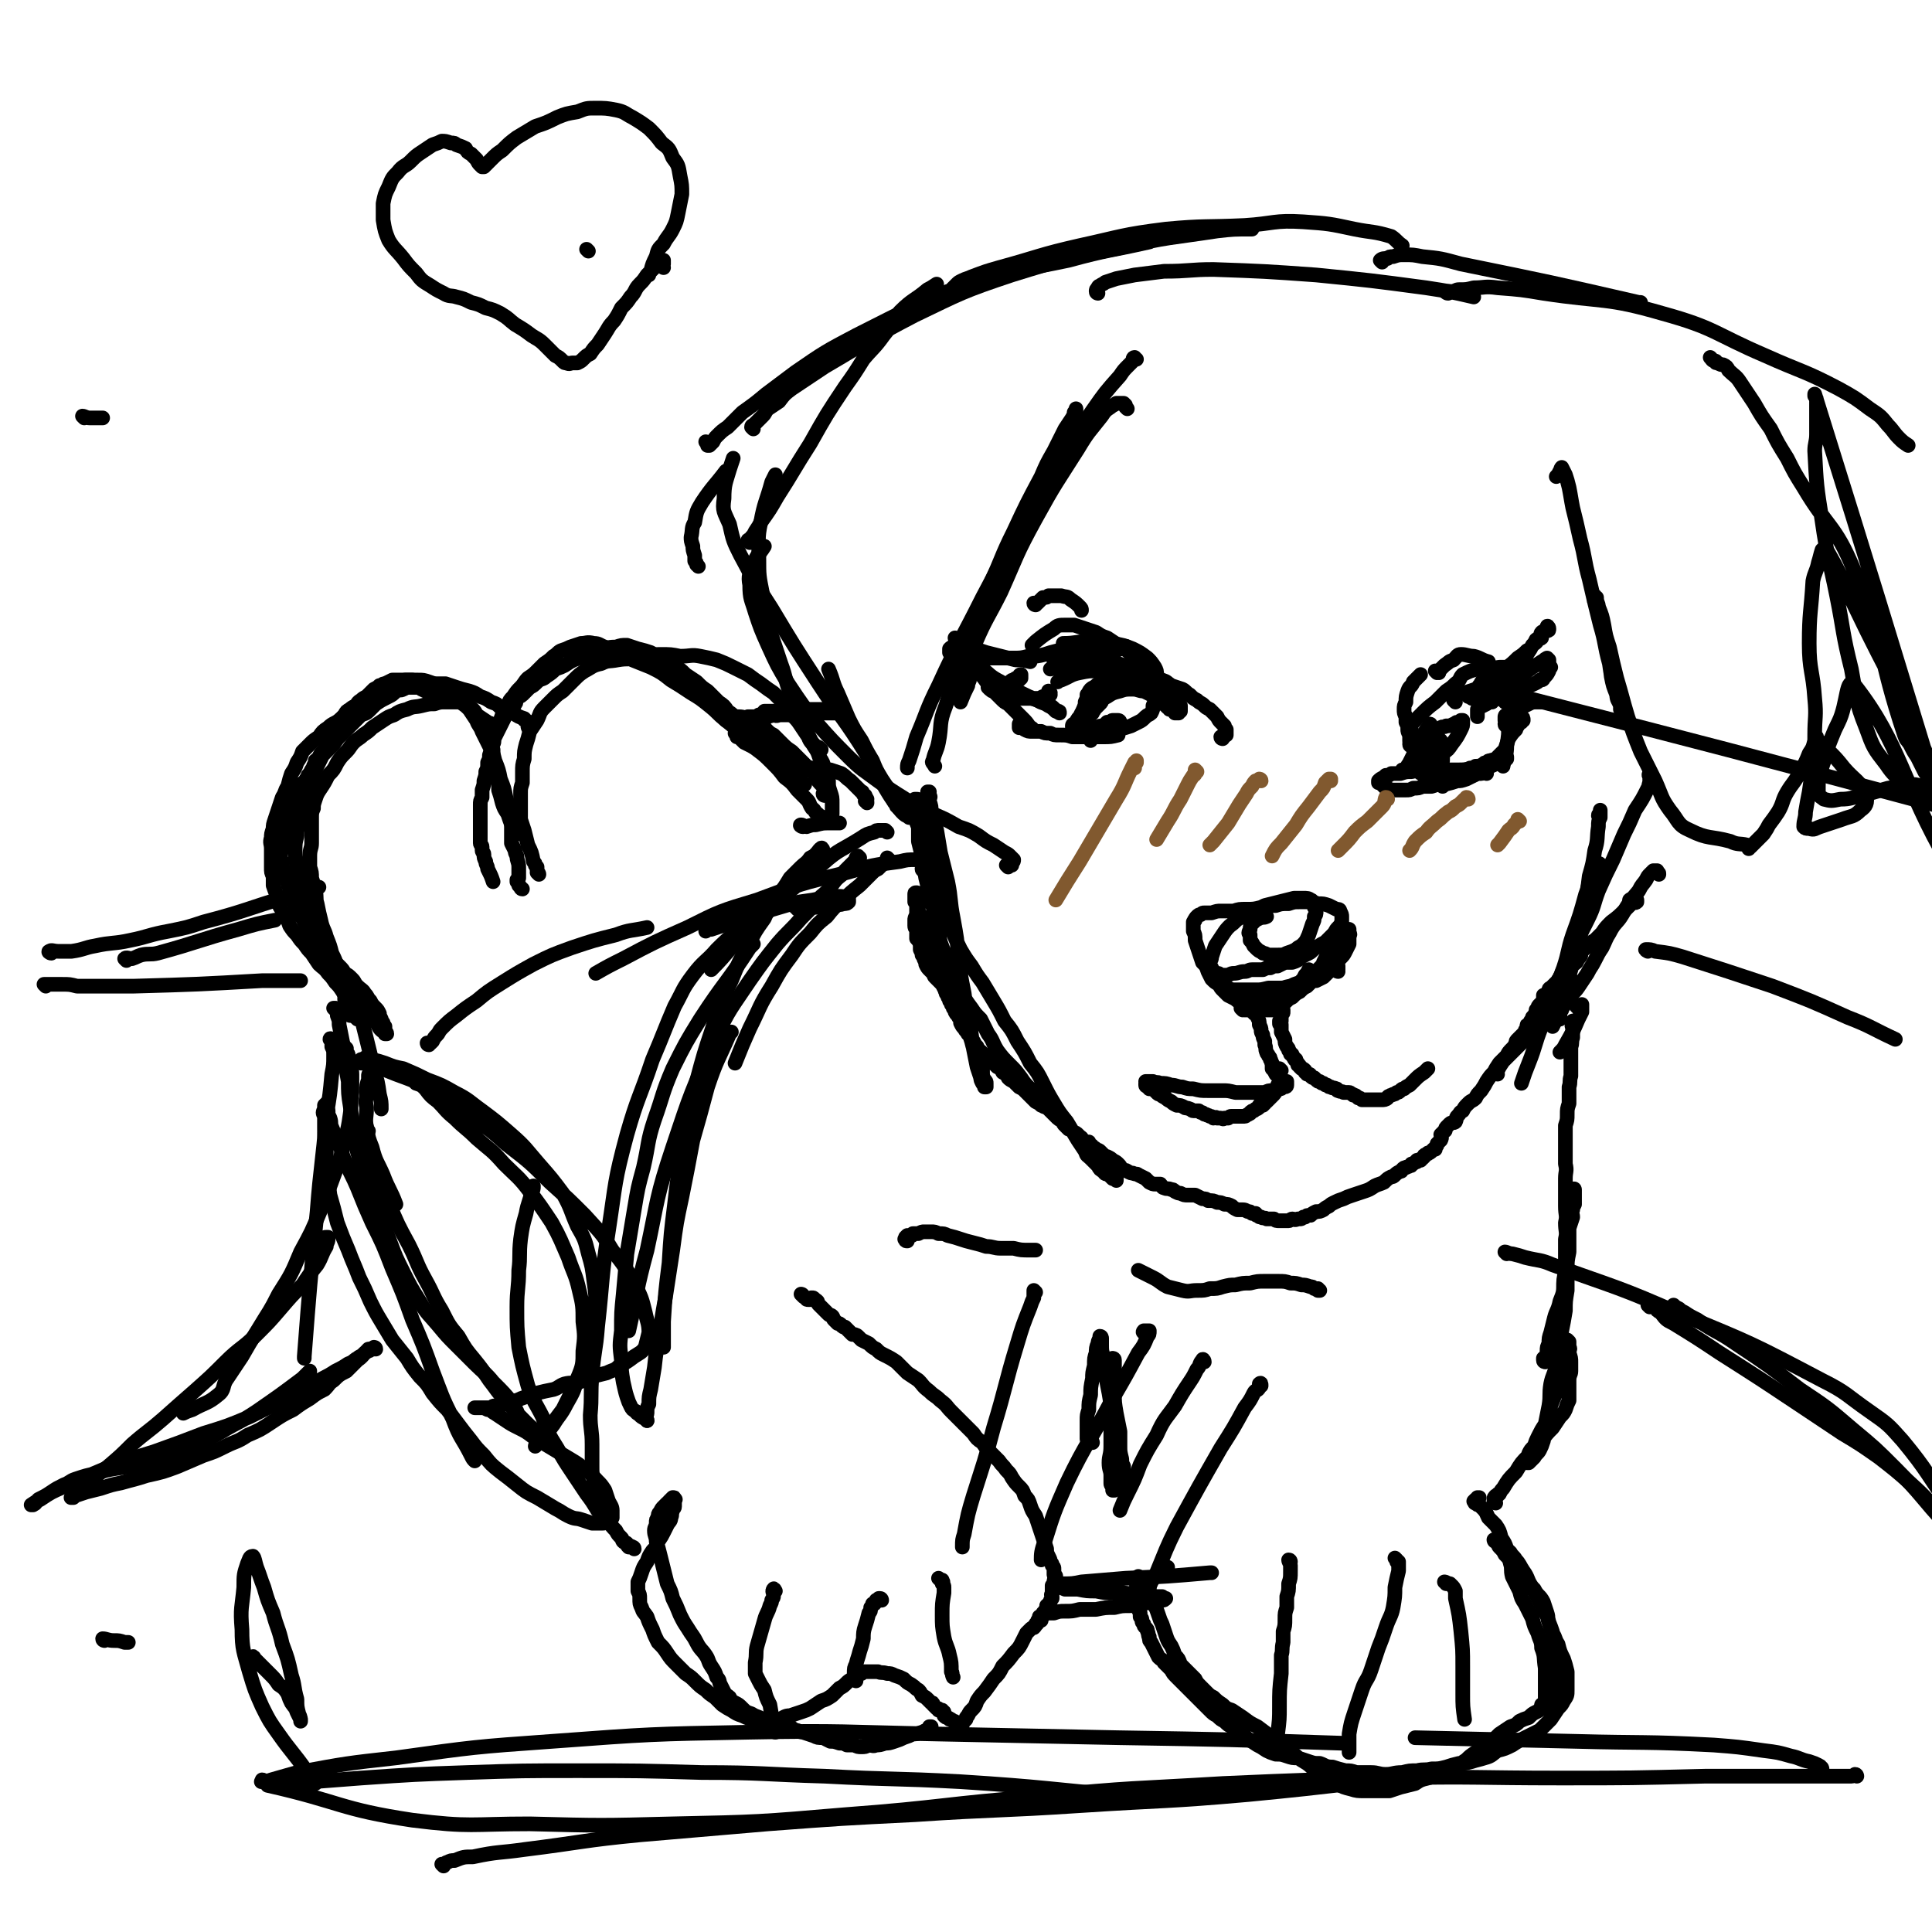 <svg viewBox='0 0 1054 1054' version='1.1' xmlns='http://www.w3.org/2000/svg' xmlns:xlink='http://www.w3.org/1999/xlink'><g fill='none' stroke='#000000' stroke-width='8' stroke-linecap='round' stroke-linejoin='round'><path d='M587,227c-1,0 -1,-1 -1,-1 0,-1 0,-1 0,-1 0,0 0,0 0,0 1,-1 1,-1 1,-1 0,0 0,-1 0,-1 0,1 0,1 0,2 -1,1 -1,1 -2,3 -2,3 -2,3 -4,6 -3,6 -3,6 -6,12 -4,7 -4,7 -7,14 -8,15 -8,15 -15,30 -7,14 -6,14 -13,29 '/><path d='M615,223c0,0 -1,-1 -1,-1 0,0 0,0 0,-1 0,0 0,0 -1,-1 0,0 -1,0 -1,0 -2,0 -2,0 -3,0 -1,1 -2,1 -3,2 -3,2 -3,2 -5,5 -7,9 -7,8 -13,18 -12,19 -12,18 -23,38 -11,20 -10,20 -19,40 -7,14 -8,14 -14,28 -3,7 -3,7 -5,15 -2,6 -2,6 -3,12 0,2 0,3 0,5 0,0 0,0 0,0 2,-5 2,-5 4,-9 0,-2 1,-2 1,-4 '/><path d='M620,196c-1,0 -1,-1 -1,-1 -1,0 -1,1 -1,2 -1,1 -1,1 -2,2 -3,3 -3,3 -5,6 -8,9 -8,9 -15,19 -17,25 -17,24 -32,49 -15,26 -14,27 -28,53 -12,24 -13,24 -24,48 -7,14 -6,14 -12,28 -2,7 -2,7 -4,13 -1,2 -1,2 -1,4 '/><path d='M587,243c0,0 0,-1 -1,-1 0,0 1,1 1,1 0,1 -1,1 -1,2 -1,1 -1,1 -3,3 -2,3 -2,3 -4,6 -6,10 -6,9 -12,20 -11,21 -11,22 -21,44 -9,17 -9,16 -17,34 -7,16 -8,16 -13,33 -4,10 -2,10 -4,20 -1,5 -2,5 -3,10 -1,1 0,1 1,3 '/><path d='M491,441c-1,0 -1,0 -1,-1 -1,0 -1,0 -1,-1 -1,-1 -1,-1 -2,-3 -1,-2 -1,-2 -2,-5 -2,-3 -2,-3 -4,-6 -3,-5 -3,-5 -5,-10 -3,-5 -3,-5 -6,-11 -4,-6 -4,-6 -7,-12 -3,-7 -3,-7 -6,-14 -3,-6 -2,-6 -5,-13 '/><path d='M550,473c0,0 -1,-1 -1,-1 0,0 1,0 2,0 0,0 0,0 1,0 0,-1 0,-1 0,-2 1,0 1,0 1,-1 -1,-1 -1,-1 -2,-2 -1,-1 -1,-1 -3,-2 -3,-2 -3,-2 -6,-4 -4,-2 -4,-2 -8,-5 -5,-3 -5,-3 -11,-5 -7,-4 -7,-4 -14,-7 -7,-4 -8,-4 -15,-8 -8,-5 -8,-5 -15,-10 -8,-6 -9,-6 -16,-13 -9,-9 -9,-9 -17,-18 -8,-10 -8,-10 -16,-22 -6,-10 -6,-10 -11,-21 -4,-9 -4,-9 -7,-18 -2,-7 -3,-7 -3,-15 -1,-5 0,-6 2,-11 2,-6 3,-5 6,-10 '/><path d='M497,445c0,-1 -1,-2 -1,-1 0,0 0,1 0,2 0,0 0,0 0,0 0,0 0,0 0,0 -1,-1 -2,-1 -3,-2 -2,-2 -2,-2 -4,-5 -3,-4 -3,-4 -6,-9 -5,-9 -5,-9 -10,-18 -13,-21 -14,-20 -27,-40 -13,-20 -13,-20 -25,-40 -9,-14 -9,-14 -17,-29 -4,-8 -4,-8 -6,-17 -3,-7 -4,-7 -3,-14 0,-8 1,-9 3,-16 1,-3 1,-3 2,-6 '/><path d='M448,409c-1,0 -1,-1 -1,-1 -1,-1 -1,0 -2,-1 -1,0 -1,0 -1,-1 -1,-1 -1,-1 -2,-3 -1,-2 -1,-2 -2,-4 -2,-4 -2,-4 -4,-9 -3,-6 -3,-6 -5,-12 -3,-8 -2,-8 -5,-16 -3,-9 -3,-9 -6,-18 -2,-10 -2,-10 -4,-20 -2,-10 -2,-10 -2,-19 0,-10 -1,-11 1,-20 2,-11 3,-11 6,-22 1,-2 1,-2 2,-4 '/><path d='M381,309c0,0 0,0 -1,-1 0,-1 0,-1 -1,-2 0,-2 0,-2 0,-3 -1,-3 -1,-3 -1,-5 -1,-3 -1,-3 -1,-5 1,-4 0,-5 2,-8 1,-6 1,-6 4,-11 6,-9 7,-9 13,-17 '/><path d='M409,296c0,-1 -1,-1 -1,-1 0,-1 1,0 1,0 1,0 0,1 0,1 0,-1 1,-2 1,-3 1,-1 1,-1 2,-3 2,-3 2,-3 3,-5 5,-7 5,-7 9,-14 9,-14 9,-15 18,-29 9,-16 9,-16 19,-31 5,-7 5,-7 10,-15 5,-6 6,-6 11,-13 5,-6 4,-7 9,-13 7,-7 8,-6 15,-12 2,-1 2,-1 5,-3 '/><path d='M386,242c0,0 -1,-1 -1,-1 0,0 1,1 1,2 0,0 0,0 0,0 1,0 1,0 1,0 1,-1 1,-1 2,-2 1,-2 1,-2 2,-3 3,-3 3,-3 6,-5 4,-4 4,-4 8,-8 7,-5 7,-5 13,-10 8,-6 8,-6 16,-12 16,-11 16,-11 33,-20 30,-15 30,-16 61,-27 26,-10 27,-8 55,-14 22,-6 22,-5 44,-10 '/><path d='M411,234c0,0 -1,-1 -1,-1 0,-1 1,-1 1,-1 1,-1 1,-1 2,-2 1,-1 1,-1 3,-3 2,-2 1,-2 3,-4 3,-2 3,-2 6,-4 3,-4 3,-4 7,-7 9,-6 9,-6 18,-12 24,-14 24,-15 49,-28 25,-12 26,-13 53,-22 29,-9 30,-9 60,-15 26,-6 26,-5 52,-9 9,-1 9,-1 19,-1 '/><path d='M518,160c0,0 -1,-1 -1,-1 0,0 1,0 1,0 1,-1 1,-1 2,-2 1,-1 1,-1 2,-2 1,-1 1,-1 3,-2 2,-1 3,-1 5,-2 8,-3 8,-3 15,-5 22,-6 22,-7 44,-12 23,-5 23,-6 47,-9 21,-2 22,-1 43,-2 16,-1 16,-3 32,-2 14,1 14,1 28,4 10,2 10,1 20,4 3,2 3,3 6,5 '/><path d='M599,160c0,0 -1,0 -1,-1 0,-1 0,-1 1,-2 0,0 0,-1 1,-1 1,-1 2,-1 3,-2 3,-1 3,-1 6,-2 5,-1 5,-1 10,-2 8,-1 8,-1 16,-2 14,0 14,-1 27,-1 28,1 28,1 56,3 30,3 30,3 60,7 13,2 13,2 26,5 '/><path d='M754,143c0,0 -1,-1 -1,-1 1,-1 2,-1 4,-1 1,-1 1,-1 3,-1 3,-1 3,-1 6,-1 5,0 5,0 10,1 10,1 10,1 21,4 49,10 49,10 97,21 1,0 1,0 1,0 '/><path d='M790,160c-1,0 -2,-1 -1,-1 0,0 1,0 3,0 2,0 2,-1 4,-1 4,0 4,0 8,-1 6,0 6,-1 13,0 13,1 13,1 25,3 33,5 34,2 65,11 29,8 28,11 56,23 20,9 21,8 40,18 9,5 9,5 17,11 6,4 6,4 10,9 3,3 3,4 6,7 2,2 2,2 5,4 '/><path d='M934,196c0,0 -1,-1 -1,-1 1,1 1,2 3,2 0,1 0,1 1,1 2,1 2,1 3,1 2,1 2,1 3,3 3,3 4,3 6,6 4,6 4,6 8,12 4,7 4,7 9,14 4,8 4,8 9,16 4,8 4,8 9,16 13,22 17,20 27,44 18,44 13,46 28,91 1,3 1,2 3,5 2,4 2,4 4,7 2,4 2,4 4,8 2,3 2,3 3,5 1,3 1,3 2,5 1,1 1,1 2,3 1,2 1,2 2,3 0,1 1,2 0,2 -34,-111 -34,-112 -69,-224 0,0 0,0 0,0 0,0 0,0 0,1 1,1 1,2 1,3 0,3 0,3 0,6 0,6 0,6 0,12 0,4 -1,5 -1,9 1,19 1,19 4,38 3,21 4,21 8,41 4,20 3,20 8,40 3,16 2,17 8,32 4,11 4,11 11,20 4,6 5,6 10,11 5,3 5,2 10,4 4,2 4,1 7,3 3,2 5,6 6,4 1,-1 0,-5 -2,-9 -2,-6 -5,-13 -6,-12 -1,0 1,7 2,15 1,7 2,7 3,13 1,6 1,6 3,11 0,3 0,3 1,6 0,1 0,1 0,2 0,3 1,8 0,6 -25,-43 -26,-65 -51,-97 -5,-6 -4,10 -9,20 -2,4 -2,4 -4,9 -2,5 -2,5 -3,10 -2,5 -2,5 -3,10 -1,3 -1,3 -1,7 0,2 0,2 0,3 1,2 2,2 3,3 4,1 4,1 9,0 6,0 6,-1 12,-2 7,-2 7,-2 14,-4 7,-1 7,-2 14,-2 5,0 6,5 9,4 3,-2 4,-6 2,-11 -19,-46 -22,-46 -44,-92 -7,-15 -7,-16 -15,-30 0,-1 -1,0 -2,1 -1,3 -1,4 -2,7 -1,5 -2,5 -3,10 -1,17 -2,17 -2,34 0,15 2,15 3,30 1,10 0,10 0,20 0,9 0,9 -1,17 -1,7 -1,7 -2,14 -1,5 -1,5 -2,11 0,4 -1,4 -1,8 1,1 1,1 3,1 3,1 3,0 6,-1 6,-2 6,-2 12,-4 5,-2 6,-1 10,-5 3,-2 4,-4 3,-8 -3,-8 -6,-8 -12,-15 -4,-5 -4,-5 -9,-10 -2,-2 -2,-2 -5,-5 -1,-1 -1,-1 -1,-2 -1,0 -1,0 -1,0 0,1 0,1 0,2 -1,4 -1,4 -3,7 -2,5 -2,5 -5,10 -3,6 -4,6 -7,11 -3,5 -2,6 -5,11 -2,3 -2,3 -5,7 -1,2 -1,2 -3,5 -1,1 -1,1 -3,3 -1,1 -1,1 -2,2 -1,1 -1,1 -2,2 -1,0 -1,0 -1,1 0,0 0,0 0,0 0,0 0,0 0,0 0,-1 0,-1 -1,-2 -4,-1 -5,0 -9,-2 -11,-3 -12,-1 -22,-6 -7,-3 -6,-5 -11,-11 -5,-7 -4,-7 -8,-16 -4,-8 -4,-8 -8,-16 -4,-10 -4,-10 -7,-19 -3,-10 -3,-11 -6,-21 -2,-8 -2,-8 -4,-17 -2,-6 -2,-6 -3,-12 -1,-5 -1,-5 -3,-10 0,-2 -1,-2 -1,-5 -1,0 -1,-1 -1,-1 0,-1 0,-1 0,0 -1,0 0,0 0,1 0,1 -1,1 0,2 1,3 1,3 2,6 2,5 2,5 3,10 2,6 2,6 3,11 1,7 0,7 1,14 1,5 1,5 3,10 0,3 1,3 2,6 0,1 0,1 0,2 1,0 1,0 1,0 0,-1 0,-1 -1,-3 -2,-4 -2,-4 -3,-9 -2,-6 -2,-6 -3,-13 -3,-11 -2,-11 -5,-21 -3,-12 -3,-12 -6,-25 -3,-11 -2,-11 -5,-22 -2,-9 -2,-9 -4,-17 -1,-5 -1,-6 -2,-11 -1,-4 -1,-4 -2,-7 -1,-2 -1,-2 -2,-4 0,0 0,0 0,0 -1,1 0,1 -1,2 -1,2 -1,2 -2,3 '/><path d='M770,407c0,0 -1,0 -1,-1 0,0 0,0 1,-1 0,0 0,0 0,0 -1,0 -1,0 -1,-1 0,0 0,0 0,-1 0,0 0,0 0,-1 0,0 0,0 0,-1 -1,-2 -1,-2 -1,-3 0,-2 0,-2 -1,-4 0,-1 0,-1 0,-3 -1,-2 -1,-2 -1,-4 0,-2 0,-2 1,-4 0,-3 0,-3 1,-6 1,-3 2,-2 3,-5 2,-2 2,-2 4,-4 '/><path d='M784,367c0,0 -1,-1 -1,-1 0,0 1,1 2,1 0,0 0,-1 0,-1 1,-1 1,-1 1,-1 1,-1 1,-1 2,-2 3,-2 2,-2 5,-3 2,-2 2,-3 4,-3 3,0 4,1 7,1 4,1 4,2 8,3 '/><path d='M770,398c0,0 -1,-1 -1,-1 0,0 0,0 0,0 0,0 0,1 0,0 0,0 0,0 0,-1 0,0 0,0 0,-1 1,-1 1,-1 2,-1 2,-2 2,-2 4,-4 4,-4 4,-4 8,-7 3,-3 3,-3 6,-6 3,-2 3,-2 5,-4 3,-2 2,-3 4,-5 4,-2 4,-2 8,-3 6,-1 6,0 12,-1 5,0 5,0 10,0 '/><path d='M794,383c0,0 -1,-1 -1,-1 0,0 0,-1 0,-1 0,0 0,0 0,0 1,-1 1,-1 1,-1 0,-1 0,-1 1,-1 1,-1 1,-1 2,-1 1,0 1,0 2,0 3,-1 3,-1 6,-2 3,-1 3,-1 7,-2 2,-1 2,-1 4,-2 0,0 0,0 0,0 '/><path d='M809,374c0,-1 -1,-1 -1,-1 0,-1 1,0 1,0 0,0 -1,0 -1,1 0,0 0,0 0,0 0,0 -1,0 -1,0 0,0 0,0 1,-1 0,-1 0,-1 1,-1 2,-2 2,-2 5,-4 3,-2 4,-1 7,-3 4,-3 4,-3 7,-6 3,-2 3,-2 5,-4 2,-1 2,-1 3,-3 1,-1 1,-1 2,-3 1,-1 2,0 3,-1 0,-1 -1,-2 0,-3 1,-1 1,0 2,-1 0,0 0,0 1,0 0,0 0,0 0,0 1,0 1,0 1,-1 0,-1 -1,-2 -1,-1 0,0 0,1 0,2 -1,1 -1,0 -2,1 -1,1 0,1 -1,2 -1,1 -1,1 -2,2 -1,2 -2,2 -3,3 -1,2 -1,2 -3,5 -1,3 -1,3 -3,5 -1,3 -1,3 -3,6 -1,0 -1,0 -2,1 -1,2 -1,2 -3,4 -2,2 -2,2 -3,3 -3,2 -3,2 -5,4 -1,2 -1,2 -3,4 -2,1 -2,1 -4,2 0,0 0,0 -1,1 0,0 0,0 0,1 0,0 0,0 0,0 0,0 0,0 0,1 0,1 0,1 0,2 0,0 0,0 0,0 '/><path d='M803,381c0,-1 0,-1 -1,-1 0,0 0,0 0,0 0,0 -1,0 -1,0 1,0 1,-1 2,-1 0,0 0,0 1,0 1,0 1,0 3,-1 2,0 2,0 4,0 3,0 3,0 6,0 3,1 3,1 5,1 4,0 5,0 8,1 113,29 113,29 225,59 '/><path d='M822,396c0,0 -1,0 -1,-1 0,0 0,0 1,-1 0,0 0,0 0,0 0,0 0,0 0,-1 0,0 0,0 -1,0 0,-1 0,-1 0,-1 0,-1 0,-1 0,-1 0,0 0,-1 1,-1 0,0 1,0 1,0 2,-1 2,-1 3,-2 4,-2 4,-2 8,-4 0,0 0,0 0,0 2,-1 2,-1 5,-1 1,0 1,0 2,0 '/><path d='M821,383c0,0 0,-1 -1,-1 0,0 0,0 0,0 -1,-1 -1,0 -2,-1 0,0 0,0 0,0 -1,-1 -1,-1 -1,-1 0,0 -1,0 -1,0 1,0 1,-1 2,-1 1,0 1,0 2,0 2,-1 2,-1 4,-1 4,-2 4,-1 8,-3 3,-1 3,-1 5,-2 2,-1 2,-1 3,-2 1,0 2,0 2,-1 2,-2 2,-2 3,-4 0,-1 0,-1 1,-2 '/><path d='M814,383c0,0 0,0 -1,-1 0,0 0,0 0,0 0,0 0,0 0,0 0,-1 0,-1 0,-1 0,-1 0,-1 0,-1 1,-1 1,-1 2,-1 2,-2 2,-2 5,-4 4,-3 4,-2 9,-5 3,-3 3,-3 7,-6 2,-1 2,-1 5,-3 2,-1 1,-1 3,-2 0,0 0,0 1,1 0,0 0,0 0,1 0,1 0,1 -1,2 -1,1 -1,0 -1,1 '/><path d='M826,387c0,-1 -1,-1 -1,-1 0,-1 0,0 0,0 0,0 0,0 0,0 0,0 0,0 0,1 -1,0 -1,0 -1,1 0,0 0,0 0,1 0,1 0,1 0,2 0,1 0,1 -1,3 0,7 0,7 -1,13 0,5 -1,5 -2,11 '/><path d='M831,393c0,-1 0,-2 -1,-1 0,0 0,1 0,2 0,0 -1,0 -1,0 -1,1 -1,1 -1,2 -1,1 -1,1 -1,2 -2,2 -2,2 -4,5 -1,3 -1,3 -2,6 -2,2 -2,2 -4,4 -1,2 -1,2 -3,4 -2,2 -2,2 -4,3 -3,2 -3,1 -6,3 -2,1 -2,1 -4,2 -3,1 -3,1 -5,1 -3,1 -3,1 -7,2 -1,0 0,0 -1,1 '/><path d='M811,422c0,0 -1,-1 -1,-1 -1,0 -1,1 -2,1 0,0 0,0 -1,0 0,0 0,0 -1,0 -2,1 -2,1 -4,1 -4,1 -4,1 -8,2 -3,1 -3,1 -7,2 -3,1 -3,1 -6,2 -2,0 -2,0 -5,0 -2,1 -2,1 -5,1 -2,1 -2,1 -4,1 -2,0 -2,0 -4,0 -2,0 -3,0 -4,0 -2,-1 -2,-1 -3,-1 -1,-1 -1,-1 -2,-2 0,0 0,0 -1,-1 0,0 0,0 -1,0 0,0 0,0 0,-1 0,0 0,0 0,0 0,0 0,0 0,0 1,-1 1,-1 3,-2 0,0 0,0 1,-1 2,0 2,0 3,-1 3,0 3,0 5,0 3,-1 3,-1 6,-1 4,-1 4,0 7,-1 5,0 5,0 9,0 5,0 5,0 9,0 4,0 4,0 8,-1 3,0 3,0 6,0 2,-1 2,-1 4,-1 3,-1 2,-1 4,-2 2,0 2,0 3,-1 1,0 1,0 2,-1 0,0 0,-1 0,-1 0,0 -1,0 -1,0 -1,0 -1,0 -1,0 -2,1 -2,1 -3,2 -2,0 -2,-1 -4,0 -1,0 -1,0 -2,1 -2,0 -1,1 -2,1 -2,1 -2,1 -4,1 -1,1 -1,1 -3,1 -2,1 -2,1 -4,1 -1,0 -1,0 -3,1 -2,0 -2,0 -5,1 -2,0 -2,0 -4,0 -2,0 -2,0 -4,0 -2,0 -2,0 -3,0 -2,0 -2,0 -3,0 -1,0 -1,0 -2,-1 0,0 0,0 -1,-1 0,0 0,0 -1,0 -1,-1 -1,-1 -2,-1 0,-1 0,-1 0,-1 -1,-1 -1,0 -2,0 0,0 0,-1 0,0 0,1 0,1 0,2 -1,1 -2,0 -3,0 '/><path d='M783,400c0,0 -1,0 -1,-1 1,-1 2,-1 4,-2 1,-1 2,0 3,-1 2,0 2,0 4,-1 1,0 1,-1 2,-1 1,0 1,0 2,-1 0,0 0,0 1,0 0,1 0,1 0,1 0,2 0,2 -1,4 -2,4 -2,4 -5,8 -2,3 -2,3 -5,5 -2,2 -3,2 -5,3 -3,2 -3,1 -6,2 -2,1 -2,2 -4,2 -1,0 -2,0 -3,0 0,-1 0,-1 0,-2 1,-2 1,-2 2,-4 1,-3 1,-3 2,-5 1,-3 1,-3 3,-5 2,-3 1,-3 3,-5 1,-1 1,-2 1,-2 1,0 0,1 0,1 0,1 0,1 0,2 0,1 0,1 0,2 1,2 1,2 1,4 0,2 0,2 1,4 0,1 0,1 0,3 0,1 0,1 0,3 0,1 -1,1 -1,2 -1,0 -1,0 -2,1 0,1 0,1 -1,2 0,0 0,0 -1,0 0,0 0,0 0,-1 -1,-1 0,-1 -1,-2 0,-1 0,-1 0,-3 0,-2 0,-2 0,-4 0,-1 0,-1 0,-3 0,-1 0,-1 1,-2 0,-1 0,-2 1,-2 1,-1 1,-1 2,-2 1,0 1,0 2,0 1,1 2,1 2,2 1,1 1,1 2,2 1,3 0,3 1,5 0,3 0,3 0,5 0,2 0,2 -1,4 0,2 0,2 -1,4 -1,1 -1,1 -2,2 0,1 0,1 -1,1 -1,0 -1,0 -2,0 0,0 0,0 0,-1 0,0 0,-1 0,-1 0,-2 0,-2 1,-3 0,-2 0,-2 1,-4 0,-2 0,-2 1,-3 0,-2 0,-2 0,-4 1,-1 0,-1 1,-2 0,0 0,-1 0,-1 0,1 0,1 0,1 0,1 0,1 0,1 '/><path d='M635,384c-1,0 -2,-1 -1,-1 0,1 1,1 2,2 0,0 0,0 1,1 1,0 1,0 1,1 1,0 1,0 2,0 1,1 1,1 1,2 1,0 1,0 1,0 1,0 1,0 1,0 0,0 0,0 0,0 1,-1 0,-1 1,-1 0,-1 0,0 0,-1 0,-1 0,-1 0,-2 -1,-1 -1,-2 -2,-2 -1,-2 -1,-2 -2,-3 -2,-2 -2,-2 -5,-3 -2,-2 -2,-2 -5,-4 -4,-2 -4,-2 -8,-4 -4,-2 -4,-2 -8,-3 -3,-2 -3,-2 -7,-3 -2,-1 -2,-1 -5,-1 -3,-1 -3,-1 -5,-1 -3,0 -3,0 -6,1 '/><path d='M640,384c0,0 -1,0 -1,-1 0,0 1,1 2,1 0,0 0,0 1,-1 0,0 0,0 0,0 0,0 0,0 0,0 0,-1 0,-1 -1,-1 -1,-1 -1,-1 -1,-1 -1,-1 -1,-1 -3,-2 -2,-1 -2,-1 -4,-2 -3,-1 -3,-1 -6,-2 -3,-2 -3,-2 -7,-3 -3,-1 -3,-1 -6,-2 -4,0 -4,-1 -7,0 -3,0 -3,1 -6,1 '/><path d='M639,380c0,0 -1,0 -1,-1 -1,0 -1,0 -1,-1 -1,-1 -1,0 -2,-1 -2,-1 -2,-2 -4,-3 -3,-2 -3,-1 -6,-3 -4,-1 -4,-2 -9,-3 -4,-1 -4,-1 -8,-2 -5,0 -5,0 -9,0 -5,0 -5,0 -10,1 -5,1 -5,2 -10,4 -1,0 -1,0 -2,1 '/><path d='M615,354c0,-1 -1,-2 -1,-1 -1,0 -1,0 -1,1 -1,0 -1,0 -2,0 -2,1 -2,1 -4,1 -1,0 -2,0 -3,0 -3,1 -2,1 -5,2 -2,0 -2,0 -4,0 -3,1 -3,1 -5,1 -3,1 -3,1 -5,1 -3,1 -2,1 -5,2 -2,0 -2,0 -5,0 '/><path d='M596,354c0,0 -1,-1 -1,-1 0,0 0,0 0,1 -1,0 -1,0 -1,0 -1,0 -1,0 -1,0 -1,0 -1,0 -2,0 -1,0 -1,0 -2,0 -2,0 -2,0 -3,0 -2,0 -2,0 -4,0 -3,1 -3,1 -5,1 -4,1 -4,1 -7,2 -4,1 -4,1 -9,1 -4,1 -4,1 -9,1 -5,0 -5,0 -10,0 -5,0 -5,0 -9,-1 -3,0 -3,0 -7,0 -2,0 -2,0 -5,-1 -1,0 -1,0 -2,0 -1,-1 -1,-1 -1,-1 0,-1 0,-2 0,-2 1,-1 1,-1 2,-1 2,0 2,0 3,-1 1,0 1,0 1,-1 0,0 -1,0 -1,0 0,0 0,0 0,0 0,0 0,0 0,0 1,1 0,1 1,1 2,1 2,1 3,1 2,1 3,1 5,1 3,1 3,1 6,2 4,1 4,1 8,2 4,1 4,1 8,2 4,0 4,0 8,1 '/><path d='M556,371c0,0 -1,0 -1,-1 0,0 0,1 1,1 0,0 0,-1 1,-1 0,0 0,0 0,-1 0,0 0,0 0,0 0,-1 0,-1 0,-1 -1,0 -1,1 -1,1 0,0 0,0 -1,1 -1,0 -1,0 -2,1 -1,0 -1,0 -2,1 -1,1 -1,1 -3,2 -1,1 0,1 -1,1 -1,1 -2,1 -3,1 -1,0 -1,0 -2,0 -1,0 -1,0 -2,0 0,0 0,0 -1,-1 0,0 1,0 1,0 2,0 2,0 4,0 3,1 3,1 7,2 4,1 4,1 8,3 4,1 4,1 7,2 3,1 3,1 6,3 2,1 2,1 4,3 '/><path d='M545,376c0,0 0,-1 -1,-1 0,0 0,0 -1,0 -1,0 -1,0 -1,1 -1,0 -1,0 -1,0 0,1 0,1 1,1 1,1 1,1 2,2 1,1 1,1 2,2 2,2 2,2 4,3 2,2 2,2 4,4 2,2 2,2 4,4 2,2 2,2 4,5 1,0 1,0 1,1 '/><path d='M558,394c0,0 -1,-1 -1,-1 0,0 0,1 0,2 -1,0 -1,0 -1,0 0,0 0,1 0,1 0,0 0,1 0,1 1,0 1,0 2,0 1,1 1,1 1,1 2,1 2,1 4,1 2,0 2,0 5,0 2,1 2,1 5,1 2,1 2,1 5,1 4,0 4,0 7,1 4,0 4,0 8,0 5,0 5,0 9,0 4,0 4,0 8,-1 '/><path d='M611,394c0,-1 -1,-1 -1,-1 0,0 0,0 0,0 0,0 -1,0 -1,0 0,0 0,0 -1,0 0,0 0,0 -1,0 -1,0 0,1 -1,1 -1,0 -1,0 -2,0 -1,1 -1,1 -2,2 -2,0 -2,0 -4,1 -1,0 -1,0 -3,1 -1,0 -1,0 -3,0 -1,0 -1,0 -2,1 -1,0 -1,0 -2,0 -1,0 -1,0 -2,0 0,-1 0,-1 0,-1 -1,-1 -1,-1 -1,-2 0,-1 1,-1 2,-2 1,-2 1,-2 3,-4 3,-3 3,-3 6,-5 4,-3 4,-3 8,-5 3,-2 3,-2 7,-3 3,-1 3,-1 7,-1 3,0 3,1 6,1 2,1 2,1 4,2 1,1 2,1 2,2 0,2 0,2 -1,4 0,2 0,2 -1,4 -1,1 -2,1 -3,2 -2,2 -2,2 -4,3 -2,1 -2,1 -4,2 -3,1 -3,1 -7,2 -3,0 -3,0 -6,1 -3,0 -3,0 -6,0 -3,0 -3,1 -6,0 -1,-1 -2,-1 -3,-2 -1,-1 -1,-2 0,-4 0,-2 0,-2 1,-4 2,-3 1,-3 3,-6 3,-4 3,-3 5,-6 3,-3 3,-3 6,-5 1,-1 1,-1 3,-2 1,0 1,0 1,0 2,0 2,0 3,1 '/><path d='M601,382c-1,0 -1,-1 -1,-1 -1,0 0,1 0,1 0,0 1,0 1,0 0,1 0,1 -1,2 0,0 0,0 -1,1 -1,1 -1,1 -2,2 0,1 -1,1 -1,2 -1,1 -1,1 -2,2 -1,0 -1,0 -1,0 -1,1 -1,1 -2,1 0,0 0,0 0,-1 0,0 0,0 0,-1 0,-1 0,-2 0,-3 1,-2 1,-2 1,-4 1,-2 1,-2 1,-4 1,-1 1,-2 2,-3 1,-1 2,-1 3,-2 1,-1 1,-1 3,-1 0,-1 1,0 1,0 0,1 0,1 0,2 0,1 0,1 -1,3 0,1 0,1 -1,2 -1,1 -1,1 -2,2 -1,1 -1,0 -2,1 '/><path d='M573,378c0,0 -1,-1 -1,-1 0,1 0,1 1,2 0,0 0,0 0,0 -1,0 -1,0 -1,1 -1,0 -1,0 -2,0 0,0 0,0 -1,0 -2,1 -2,1 -3,1 -2,0 -2,0 -5,0 -2,0 -2,0 -5,0 -3,0 -3,0 -5,-1 -3,0 -3,-1 -5,-2 -3,-2 -3,-2 -6,-4 -3,-3 -2,-3 -5,-6 -2,-3 -2,-2 -4,-6 -3,-2 -3,-2 -5,-5 -1,-2 -1,-2 -2,-4 -1,-1 -1,-1 -2,-3 -1,-1 0,-1 -1,-2 0,0 0,0 0,0 0,0 0,0 0,0 1,1 1,0 1,2 1,1 1,1 2,2 2,3 1,3 4,5 3,4 3,4 7,7 5,4 5,5 11,8 5,4 5,3 11,6 4,2 4,2 9,4 3,2 3,1 7,3 2,1 2,2 4,3 1,0 1,0 1,1 '/><path d='M597,401c0,0 -1,-1 -1,-1 0,0 0,1 0,2 0,1 0,1 -1,1 0,1 0,1 0,1 '/><path d='M729,519c0,0 -1,-1 -1,-1 0,-1 1,-1 1,-2 0,0 0,0 0,-1 0,0 0,0 0,-1 0,-1 1,-1 1,-1 0,0 -1,0 -1,-1 0,0 0,0 -1,0 0,0 0,0 0,1 -1,0 -1,0 -1,1 0,1 0,1 -1,2 0,1 0,1 -1,2 0,2 0,2 -1,3 -1,2 -1,2 -2,4 0,1 0,1 -2,3 -1,1 -1,1 -2,3 -1,0 -1,0 -1,1 '/><path d='M730,530c0,0 -1,0 -1,-1 0,0 0,0 1,0 0,0 0,0 0,0 0,-1 0,-2 0,-2 -1,0 -1,0 -2,0 -1,1 -1,1 -2,1 -1,1 -1,1 -2,2 -2,1 -2,1 -3,2 -2,1 -2,1 -4,2 -3,1 -3,1 -5,2 -2,1 -2,1 -5,2 -2,1 -2,1 -4,1 -2,1 -2,1 -4,1 -1,0 -1,0 -2,1 -1,0 -1,0 -1,0 0,0 0,0 0,0 1,-1 1,-1 3,-2 2,0 2,0 5,-1 2,-1 2,-1 5,-2 2,-1 2,-2 3,-3 1,-1 1,-1 2,-2 0,-1 0,-1 0,-2 0,0 0,0 0,0 0,0 0,0 0,0 0,0 0,0 0,0 -1,2 -1,2 -2,3 -1,2 -1,2 -2,3 -1,1 -1,2 -3,3 -1,1 -2,1 -3,1 -1,1 -1,1 -3,2 -1,1 -1,1 -2,2 0,1 0,1 -1,1 0,0 -1,0 -1,0 -1,1 -1,1 -2,1 0,1 0,0 -1,0 -1,1 -1,0 -1,1 -1,0 -1,0 -2,0 -1,1 -1,0 -2,0 -2,0 -2,1 -3,0 -1,0 -2,1 -3,0 -2,-1 -2,-1 -4,-2 -2,-1 -2,-1 -4,-2 -1,0 -1,0 -2,-1 -1,0 -1,-1 -2,-1 -1,0 -1,0 -2,0 -1,0 -1,0 -1,0 -1,-1 -1,-1 -1,-1 0,0 0,0 0,0 1,0 1,0 1,0 1,0 1,-1 1,0 2,0 2,1 4,1 3,0 3,0 5,0 3,0 3,0 7,0 3,0 3,0 7,-1 4,0 4,0 8,0 3,-1 3,-1 7,-1 3,-1 3,-1 7,-2 2,-1 2,-1 4,-1 2,-1 2,-1 4,-2 1,-1 1,-1 2,-2 1,-1 1,-1 2,-2 1,-2 1,-2 2,-3 2,-2 2,-2 3,-3 2,-2 2,-2 3,-4 1,-2 1,-2 2,-4 0,-2 0,-2 0,-4 0,-1 1,-1 0,-2 0,-1 0,-1 0,-2 0,0 0,0 0,0 0,0 0,1 0,1 -1,1 -1,0 -1,1 -1,1 -1,1 -2,3 0,1 0,2 -1,3 -1,2 -1,2 -2,4 -1,2 -1,2 -2,4 -2,2 -1,3 -3,4 -1,2 -2,2 -4,4 -2,1 -2,1 -4,3 -2,2 -2,2 -4,4 -2,1 -2,1 -4,3 -2,1 -2,1 -4,3 -2,1 -2,1 -3,2 -1,1 -1,1 -3,2 -1,1 -1,1 -2,1 -1,1 -1,1 -2,1 0,1 0,1 -1,1 -1,0 -1,0 -2,0 -1,0 -1,0 -3,0 -1,0 -1,0 -2,0 -1,-1 -1,-1 -2,-1 -1,0 -1,0 -2,-1 -1,0 -1,0 -3,-1 -1,0 -2,0 -3,-1 -2,-1 -2,-1 -3,-2 -2,-1 -2,-1 -4,-2 -1,-1 -1,-1 -3,-3 -1,-1 -1,-1 -2,-3 -2,-1 -2,-1 -4,-3 -1,-2 -1,-2 -2,-4 -1,-3 -1,-3 -3,-5 -1,-3 -1,-3 -2,-6 -1,-3 -1,-3 -2,-6 0,-3 0,-3 -1,-5 0,-2 0,-2 0,-3 0,-1 0,-1 0,-2 1,-1 0,-1 1,-1 0,-1 0,-1 1,-2 1,-1 1,-1 2,-1 1,-1 1,-1 2,-1 2,0 2,0 4,0 3,-1 3,-1 5,-1 4,0 4,0 7,0 3,-1 3,-1 7,-1 4,0 4,0 8,-1 4,-1 4,-1 8,-1 3,-1 3,-1 7,-1 3,-1 3,-1 6,-1 2,0 2,0 5,0 2,0 2,0 5,1 3,0 3,0 6,1 2,1 2,1 4,2 1,0 2,0 2,1 1,2 1,2 1,3 0,2 0,2 0,3 -1,2 -1,2 -2,3 -2,2 -1,2 -3,4 -2,2 -2,2 -4,4 -2,1 -2,1 -5,3 -2,1 -2,2 -4,3 -2,1 -2,1 -4,2 -2,2 -2,2 -5,3 -2,0 -2,0 -4,0 -2,1 -2,1 -4,2 -2,0 -2,0 -4,1 -2,0 -2,0 -4,1 -3,0 -3,0 -6,0 -2,0 -2,1 -4,1 -3,0 -3,1 -6,1 -1,0 -1,0 -3,1 -2,0 -2,0 -4,0 -1,-1 -1,-1 -2,-1 -1,0 -1,0 -2,-1 0,-1 -1,-1 -1,-2 -1,-1 -1,-1 -1,-2 0,-2 1,-2 1,-4 1,-3 1,-3 2,-6 2,-3 2,-3 4,-6 2,-3 2,-3 4,-5 3,-2 3,-3 5,-4 3,-2 3,-2 6,-4 4,-1 4,-1 8,-3 4,-1 4,-1 8,-2 4,-1 4,-1 8,-2 2,0 2,0 5,0 2,0 3,0 4,1 1,0 1,1 2,2 0,1 0,1 0,2 1,1 1,1 1,2 0,2 0,2 -1,3 0,2 0,2 -1,4 -1,3 -1,3 -2,6 -1,2 -1,3 -3,5 -2,2 -2,1 -4,3 -2,1 -2,1 -5,2 -2,1 -2,1 -5,1 -2,0 -2,0 -5,0 -1,0 -1,-1 -3,-1 -1,-1 -2,-1 -3,-2 -1,-1 -1,-1 -2,-2 -1,-2 -1,-2 -2,-3 0,-1 0,-1 0,-3 -1,-1 -1,-1 0,-3 0,-2 0,-2 2,-4 1,-1 1,-1 3,-2 2,-1 2,0 4,-1 '/><path d='M678,551c0,0 -1,-1 -1,-1 1,0 1,0 2,1 0,0 1,0 1,0 0,0 0,-1 0,-1 1,0 1,0 2,0 0,0 0,1 0,1 1,1 1,1 2,1 0,1 0,1 1,1 0,1 1,1 1,2 1,2 1,2 1,4 1,2 1,2 1,3 0,2 1,2 1,3 0,1 0,1 1,3 0,1 0,1 0,2 1,2 0,2 1,4 0,1 1,1 1,2 1,1 1,1 1,2 1,1 0,1 1,2 0,2 0,2 0,3 1,1 1,1 2,3 0,0 0,0 1,1 '/><path d='M698,551c0,0 -1,-1 -1,-1 1,0 2,0 3,1 0,1 0,1 0,1 0,1 0,1 -1,1 0,1 0,1 0,1 0,0 0,0 0,0 0,1 0,1 0,1 0,1 0,1 0,2 0,0 -1,0 -1,0 0,1 0,1 0,1 0,1 0,1 1,1 0,1 0,1 0,1 0,1 0,1 0,2 0,0 0,0 0,0 0,0 0,0 0,1 1,2 1,2 2,4 0,2 0,2 1,4 1,1 1,1 1,2 1,1 1,1 1,2 1,0 1,0 1,1 0,0 0,0 1,1 0,1 0,1 1,1 0,1 0,1 1,2 0,1 0,1 0,1 1,0 1,0 1,1 0,0 0,0 1,1 0,0 0,0 0,0 1,0 1,0 2,1 0,0 0,0 0,1 1,0 1,1 1,1 1,0 1,0 1,0 1,0 1,1 1,1 1,1 1,1 2,1 1,1 1,1 1,1 1,1 1,1 2,1 1,1 1,1 2,1 1,1 1,1 2,1 1,1 1,1 2,1 1,1 1,0 3,1 1,0 0,1 1,1 2,1 2,0 3,1 1,0 1,0 3,0 1,0 1,1 2,1 0,1 1,0 2,1 0,0 0,0 1,1 1,0 1,0 2,1 1,0 1,0 1,0 1,0 1,0 2,0 0,0 0,0 1,0 1,0 1,0 2,0 0,0 0,0 1,0 1,0 1,0 1,0 1,0 1,0 2,0 1,0 1,0 1,0 1,0 2,0 3,-1 0,0 0,-1 1,-1 1,-1 1,0 2,-1 1,0 1,0 2,-1 1,0 1,0 2,-1 1,-1 1,-1 2,-1 1,-1 1,-1 3,-2 1,-1 1,-1 3,-3 2,-2 2,-2 5,-4 1,-1 1,-1 2,-2 '/><path d='M699,584c0,0 -1,-1 -1,-1 0,0 0,1 0,2 0,0 0,0 0,1 0,0 0,0 0,1 0,0 0,0 0,1 0,1 0,1 0,1 0,0 0,0 0,1 0,0 0,0 0,1 0,1 -1,1 -1,1 0,1 0,1 0,1 0,0 0,0 0,1 -1,1 -1,2 -2,3 -1,1 -1,1 -2,2 -1,1 -1,1 -2,2 0,0 -1,0 -1,1 -1,1 -1,1 -1,1 -1,0 -1,0 -2,0 0,1 0,1 0,1 -1,1 -1,1 -2,1 0,0 0,0 -1,1 -1,0 -1,0 -2,1 0,1 0,0 -1,1 -1,0 -1,1 -2,1 -1,0 -1,0 -2,0 -2,0 -2,0 -3,0 -1,0 -1,0 -2,0 -1,0 -1,0 -2,1 -1,0 -1,0 -2,0 -1,1 -1,0 -2,0 -1,0 -1,0 -2,0 -1,-1 -1,0 -2,0 -1,-1 -1,-1 -2,-1 -1,-1 -1,0 -2,-1 -1,0 -1,0 -2,-1 -1,0 -1,0 -2,-1 -2,0 -2,0 -3,0 -1,0 -1,-1 -2,-1 -2,-1 -2,0 -3,-1 -2,-1 -2,-1 -4,-1 -2,-1 -2,-1 -3,-2 -2,-1 -2,-1 -3,-2 -2,-1 -2,-1 -3,-2 -1,0 -1,0 -2,-1 -1,-1 -1,-1 -2,-2 -1,0 -1,0 -2,0 -1,-1 0,-1 -1,-1 0,-1 -1,0 -1,-1 0,0 0,0 0,-1 0,0 0,0 0,0 0,0 1,0 1,0 0,0 -1,-1 -1,-1 1,0 1,0 2,0 1,0 1,0 2,0 2,1 2,0 4,1 3,0 3,0 6,1 3,0 3,1 6,1 3,1 3,1 6,1 4,1 4,1 8,1 4,0 4,0 8,0 3,0 3,0 7,1 3,0 3,0 6,0 3,0 3,0 5,0 3,0 3,0 5,0 2,-1 2,-1 4,-1 2,0 2,0 4,-1 1,0 1,0 2,-1 1,0 2,0 2,-1 0,0 0,-1 0,-1 0,0 0,0 0,-1 '/></g>
<g fill='none' stroke='#81592F' stroke-width='8' stroke-linecap='round' stroke-linejoin='round'><path d='M619,419c0,0 -1,-1 -1,-1 0,0 0,0 0,0 1,0 0,-1 1,-1 0,-1 0,-1 0,-1 0,0 0,0 1,0 0,-1 0,-1 0,-1 0,1 0,1 -1,1 -1,2 -1,2 -2,4 -4,8 -3,8 -8,16 -10,17 -10,17 -20,34 -7,11 -7,11 -13,21 '/><path d='M653,421c0,0 -1,-1 -1,-1 0,0 0,1 0,2 0,1 -1,1 -1,1 -2,3 -2,3 -3,5 -2,4 -2,4 -4,8 -4,6 -3,6 -7,12 -3,5 -3,5 -6,10 '/><path d='M688,426c0,-1 -1,-1 -1,-1 0,0 0,0 0,1 -1,0 -1,0 -2,0 -1,1 -1,1 -2,3 -2,2 -2,2 -3,4 -2,3 -2,3 -4,6 -3,5 -3,5 -6,10 -4,5 -4,5 -8,10 -1,1 -1,1 -2,2 '/><path d='M726,426c0,-1 0,-1 -1,-1 0,0 1,0 1,0 -1,0 -1,0 -1,0 -1,1 -1,1 -2,2 -1,3 -1,3 -3,5 -3,4 -3,4 -6,8 -4,5 -4,5 -7,10 -4,5 -4,5 -8,10 -3,3 -3,3 -5,7 '/><path d='M757,436c0,0 0,-1 -1,-1 -1,2 0,3 -2,5 -1,1 -1,1 -3,3 -3,3 -3,3 -5,5 -4,3 -4,3 -7,6 -3,4 -3,4 -7,8 -1,1 -1,1 -2,2 '/><path d='M801,436c0,0 0,-1 -1,-1 0,0 0,1 -1,1 -1,1 -1,1 -2,2 -1,1 -1,1 -3,2 -2,2 -2,2 -4,3 -4,3 -3,3 -6,5 -3,3 -4,3 -6,6 -3,2 -3,2 -6,5 -2,3 -1,3 -3,5 '/><path d='M829,448c0,0 -1,-1 -1,-1 0,0 0,1 0,1 -1,1 -1,1 -2,2 -1,2 -2,2 -3,3 -2,3 -2,3 -5,7 0,0 0,0 -1,1 '/></g>
<g fill='none' stroke='#000000' stroke-width='8' stroke-linecap='round' stroke-linejoin='round'><path d='M473,438c0,-1 0,-1 -1,-1 0,-1 1,0 1,-1 0,0 0,0 0,0 -1,-1 0,-1 -1,-1 0,0 0,0 0,-1 0,0 0,0 0,0 -1,-1 -1,0 -1,-1 -1,-1 0,-1 -1,-1 -1,-1 -1,-1 -1,-1 -2,-2 -2,-2 -5,-5 -3,-2 -2,-2 -5,-4 -3,-1 -3,-1 -6,-2 -4,0 -4,0 -7,-1 -4,0 -4,0 -8,-1 -4,-1 -4,-1 -8,-2 -4,-1 -4,-1 -8,-3 -3,-1 -3,-2 -6,-3 -3,-2 -3,-1 -6,-3 -2,-1 -2,-1 -4,-2 -1,-1 -1,-1 -2,-2 -1,-1 -1,-1 -2,-1 0,-1 -1,-2 -1,-2 1,0 1,1 2,1 0,0 0,0 0,0 '/><path d='M450,434c0,0 -1,0 -1,-1 0,0 1,0 1,0 0,0 0,0 0,-1 0,0 0,0 0,0 0,-1 0,-1 0,-2 -1,-1 -1,-1 -1,-1 -3,-3 -3,-3 -5,-7 -3,-3 -3,-3 -6,-6 -3,-3 -3,-3 -6,-6 -3,-2 -3,-2 -6,-5 -2,-2 -2,-2 -4,-4 -2,-1 -2,-1 -4,-3 -1,-1 -1,-1 -2,-2 -1,-1 -1,-1 -2,-2 -1,-1 -1,-1 -1,-2 0,-1 0,-1 1,-2 0,0 1,0 1,0 1,1 1,1 2,3 '/><path d='M439,428c-1,0 -1,-1 -1,-1 -1,-1 -1,-1 -1,-1 0,-1 0,-1 -1,-2 0,-1 0,-1 -1,-2 -2,-2 -2,-2 -3,-3 -4,-3 -4,-3 -7,-7 -3,-2 -3,-2 -6,-5 -3,-3 -3,-3 -6,-5 -3,-3 -3,-3 -6,-5 -2,-2 -2,-2 -5,-4 -2,-3 -2,-3 -5,-5 -2,-3 -2,-3 -5,-5 -3,-3 -3,-3 -6,-6 -3,-2 -3,-2 -6,-5 -3,-2 -3,-2 -6,-4 -3,-3 -3,-3 -7,-5 -3,-2 -3,-2 -6,-3 -3,-2 -3,-2 -6,-4 -3,-1 -3,-1 -7,-2 -3,-1 -3,-1 -6,-2 -3,0 -3,0 -6,1 -3,0 -3,0 -6,1 -3,1 -3,1 -5,2 -3,1 -3,1 -6,2 -3,1 -3,1 -6,2 -2,1 -2,1 -5,3 -2,1 -2,1 -5,2 -2,2 -2,2 -5,4 -2,2 -3,1 -5,3 -2,2 -2,2 -4,3 -2,2 -2,2 -4,4 -1,1 -2,1 -3,2 -1,2 0,2 -1,3 -1,2 -1,2 -2,3 -2,1 -2,1 -3,3 -1,2 -1,2 -2,4 -1,2 -1,2 -2,4 -1,2 -1,2 -2,4 -1,2 0,2 -1,4 -1,3 -1,3 -2,6 0,2 0,2 -1,4 0,3 0,3 -1,5 0,2 0,2 -1,5 0,2 0,2 -1,5 0,2 0,2 0,4 -1,2 -1,2 -1,4 0,2 0,2 0,3 0,2 0,2 0,3 0,1 0,1 0,3 0,1 0,1 0,2 0,2 0,2 0,4 0,1 0,1 0,3 0,2 0,2 0,3 0,1 1,1 1,2 0,1 0,1 0,2 0,1 1,1 1,2 0,2 0,2 1,4 0,2 1,2 1,4 2,4 2,4 3,7 '/><path d='M289,397c-1,0 -1,0 -1,-1 0,0 0,1 1,0 0,0 0,0 0,-1 0,0 0,0 0,0 0,-1 0,-1 0,-1 -1,0 -1,0 -1,0 -1,-1 -1,-1 -1,-1 -1,0 -1,0 -1,-1 -3,-1 -3,-1 -6,-3 -3,-2 -3,-2 -7,-3 -2,-2 -2,-2 -5,-3 -3,-2 -3,-2 -6,-3 -3,-2 -3,-2 -6,-3 -4,-1 -4,-1 -7,-2 -3,-1 -3,-1 -6,-2 -3,0 -3,0 -7,0 -3,-1 -3,-1 -6,-1 -2,-1 -2,0 -5,-1 -3,0 -3,0 -6,0 -2,0 -2,0 -5,0 -2,1 -2,1 -4,2 -2,0 -1,1 -3,1 -1,1 -1,1 -3,2 -1,1 -1,1 -2,2 -1,1 -1,1 -2,2 -2,1 -2,1 -3,2 -2,1 -2,2 -3,3 -2,1 -2,1 -3,2 -2,1 -2,1 -3,3 -1,1 -1,1 -2,3 -1,1 -1,1 -2,3 -1,1 -1,1 -1,2 -1,1 -1,1 -2,2 0,2 -1,1 -1,3 -1,1 -1,1 -1,2 -1,2 -1,2 -1,3 -1,1 -1,1 -2,2 -1,1 -1,1 -2,3 0,1 -1,1 -2,2 0,1 0,1 -1,3 0,1 0,1 -1,2 -1,2 -1,2 -2,3 0,1 0,1 -1,2 -1,2 -2,2 -3,3 -1,2 0,2 -1,3 -1,2 -1,2 -1,3 -1,2 -1,2 -2,4 -1,2 -2,2 -2,4 -1,3 0,3 -1,5 0,2 -1,1 -2,3 0,2 0,2 0,4 0,2 0,2 0,4 0,2 0,2 -1,4 0,1 0,1 -1,3 0,1 0,1 0,3 0,1 0,1 1,2 0,1 0,1 0,2 0,2 1,2 1,3 0,1 0,1 1,2 0,1 0,1 0,3 1,1 1,1 1,2 0,1 0,1 1,2 0,2 0,2 1,3 0,2 0,2 0,3 0,1 1,1 1,2 1,1 1,1 1,3 1,1 1,1 1,2 1,2 1,2 2,3 1,1 1,1 2,3 1,2 1,2 2,4 1,2 1,2 3,3 2,2 2,2 3,5 2,2 2,2 4,4 2,2 2,2 3,4 2,2 2,2 4,4 2,2 2,2 3,4 2,1 2,1 4,3 2,2 1,2 3,4 2,2 3,2 4,4 2,2 1,2 3,4 1,2 1,2 3,4 1,1 1,1 2,3 0,1 0,1 1,3 0,1 0,1 1,2 0,1 0,1 1,2 0,1 0,1 0,2 0,1 0,1 0,1 0,0 1,0 1,1 0,0 0,0 -1,0 0,-1 0,-1 0,-1 -1,-1 -1,0 -2,-1 -1,-1 -1,-1 -2,-3 -1,-2 -1,-2 -2,-4 -2,-2 -2,-2 -3,-4 -2,-2 -1,-2 -3,-5 -1,-2 -2,-2 -3,-4 -2,-2 -2,-2 -4,-4 -2,-3 -2,-2 -4,-5 -2,-2 -2,-3 -4,-5 -2,-4 -2,-4 -4,-8 -2,-4 -2,-4 -3,-8 -2,-4 -2,-5 -4,-9 -2,-5 -2,-5 -4,-9 -1,-4 -1,-5 -2,-9 -1,-4 -2,-4 -3,-7 -1,-4 -1,-4 -1,-7 -1,-4 -1,-4 -1,-7 0,-4 0,-4 1,-8 0,-3 0,-3 1,-7 1,-3 1,-3 2,-6 1,-4 1,-4 2,-7 1,-4 1,-4 2,-8 2,-4 1,-4 3,-8 2,-4 2,-4 4,-8 3,-3 3,-3 6,-6 2,-3 2,-3 5,-6 2,-2 2,-2 5,-5 2,-2 2,-2 4,-4 2,-2 3,-1 5,-3 2,-2 2,-2 4,-4 3,-2 3,-2 7,-4 2,-1 2,-1 4,-3 2,-1 2,0 4,-1 2,-1 2,-1 3,-1 2,0 2,0 3,0 0,0 0,0 1,0 1,0 1,0 2,0 1,0 1,0 1,1 2,1 2,1 5,2 1,1 1,1 2,1 '/><path d='M285,485c-1,0 -1,-1 -1,-1 -1,-1 -1,-1 -1,-1 0,0 0,0 0,0 0,-1 0,-1 -1,-2 0,0 0,0 0,-1 0,0 0,0 1,-1 0,0 0,0 0,-1 0,0 0,0 0,-1 0,-2 0,-2 0,-4 0,-3 -1,-3 -1,-6 -1,-2 -1,-2 -1,-3 -1,-2 -1,-2 -2,-4 0,-2 0,-3 0,-5 0,-3 0,-3 0,-6 -1,-3 0,-3 -1,-6 0,-4 -1,-4 -2,-8 -1,-5 -1,-5 -3,-10 -1,-5 -1,-5 -3,-10 -1,-4 -1,-4 -3,-8 -2,-4 -2,-4 -4,-8 -1,-3 -2,-3 -3,-6 -2,-3 -2,-3 -4,-6 -2,-2 -2,-2 -5,-4 -2,-2 -2,-3 -5,-5 -3,-2 -3,-1 -7,-3 -2,-2 -2,-2 -5,-3 -3,-1 -3,-1 -6,-1 -4,0 -4,0 -7,0 -3,1 -3,1 -6,2 -3,1 -3,1 -6,2 -3,2 -3,2 -6,4 -3,2 -2,2 -5,4 -3,3 -4,2 -7,4 -3,3 -2,3 -5,5 -3,3 -4,2 -7,5 -3,2 -3,2 -5,5 -3,2 -3,2 -5,4 -2,2 -2,2 -4,4 -1,3 -1,3 -3,6 -1,3 -1,3 -3,6 -1,3 -1,3 -2,7 -2,3 -1,3 -3,6 -1,3 -1,3 -2,6 -1,3 -1,3 -2,6 -1,3 -1,3 -1,5 -1,3 -1,3 -1,5 -1,3 0,3 0,6 0,3 0,3 0,5 0,3 0,3 0,5 0,3 0,3 1,5 0,3 0,3 0,5 1,3 1,3 2,5 1,2 0,3 1,5 1,3 2,3 3,6 2,3 2,3 3,6 2,3 2,3 4,5 2,3 2,3 4,5 2,3 2,3 4,5 2,3 2,3 4,6 2,2 3,2 5,5 2,2 2,2 4,5 2,2 2,2 4,5 1,2 1,2 3,4 1,2 1,2 2,4 1,1 0,1 1,2 0,1 0,1 1,1 0,1 0,1 0,1 0,0 0,0 0,1 0,0 -1,-1 -1,0 0,0 0,0 0,0 0,0 0,0 0,0 -1,-1 -1,-1 -1,-2 -1,-1 -1,-1 -1,-2 0,-2 0,-2 -1,-4 0,-1 -1,-1 -1,-3 -1,-2 -1,-2 -1,-4 -1,-2 -1,-2 -2,-5 -1,-3 -1,-3 -2,-6 -1,-4 -1,-4 -3,-8 -1,-4 -1,-4 -3,-9 -1,-4 -2,-4 -3,-9 -1,-4 -1,-4 -2,-9 -1,-3 0,-3 -1,-7 -1,-4 -1,-4 -2,-7 0,-3 0,-3 -1,-6 0,-3 0,-3 0,-6 0,-4 1,-4 1,-7 0,-3 0,-3 0,-5 0,-3 0,-3 0,-5 0,-2 0,-2 0,-4 0,-2 0,-3 1,-5 0,-2 0,-2 1,-5 1,-3 1,-3 3,-6 2,-3 2,-3 4,-7 3,-3 3,-3 5,-7 2,-3 2,-3 5,-6 2,-2 2,-3 4,-5 2,-2 3,-2 5,-4 3,-2 3,-2 5,-4 3,-2 3,-2 6,-4 3,-2 3,-2 6,-3 3,-2 3,-2 7,-3 4,-2 4,-1 8,-2 4,-1 4,-1 7,-1 3,-1 3,-1 6,-1 2,0 2,0 4,0 2,0 2,0 4,0 1,0 1,0 2,1 2,0 2,0 3,1 1,1 1,1 2,2 1,1 1,1 2,3 3,2 3,2 6,4 1,1 1,0 2,1 '/><path d='M294,477c0,0 0,-1 -1,-1 0,0 1,1 1,1 0,-1 -1,-1 -1,-2 0,0 0,0 0,0 0,-1 0,-1 0,-1 0,0 0,-1 0,-1 -1,-1 -1,-1 -1,-1 0,-1 0,-1 -1,-2 -1,-5 -1,-5 -3,-9 -1,-4 -1,-4 -2,-8 -1,-3 -1,-3 -2,-6 0,-4 0,-4 0,-7 0,-3 0,-3 0,-7 0,-3 0,-3 1,-6 0,-3 0,-3 0,-6 0,-3 0,-4 1,-7 0,-4 0,-4 1,-8 1,-3 1,-3 2,-7 2,-3 2,-3 4,-6 2,-4 1,-4 4,-7 2,-2 2,-2 5,-5 2,-2 2,-2 5,-4 3,-3 3,-3 6,-6 3,-3 3,-3 6,-5 4,-2 4,-3 9,-4 4,-2 4,-1 9,-2 6,-1 6,0 12,-1 6,-1 6,-2 11,-2 6,0 6,0 11,1 6,0 6,-1 11,0 5,1 5,1 9,2 5,2 5,2 9,4 4,2 4,2 8,4 4,3 4,3 7,5 4,3 4,3 7,5 3,3 3,3 6,6 2,3 2,3 4,6 3,3 3,3 5,6 2,3 2,3 4,6 1,3 2,3 3,5 2,3 2,3 3,6 2,3 2,3 3,7 1,3 1,3 2,6 0,3 0,3 1,6 1,3 1,3 1,6 0,2 0,2 0,3 0,1 0,1 0,3 0,0 0,0 -1,1 0,1 0,2 0,2 -1,0 -1,0 -2,0 -1,-1 -1,-1 -2,-1 -2,-1 -2,-1 -3,-2 -2,-1 -1,-2 -3,-3 -2,-3 -1,-3 -3,-5 -3,-3 -3,-3 -5,-5 -3,-4 -3,-4 -7,-7 -3,-4 -3,-4 -7,-8 -4,-4 -4,-4 -8,-7 -4,-4 -4,-4 -8,-8 -4,-4 -4,-4 -9,-8 -5,-4 -4,-4 -9,-8 -5,-4 -5,-4 -10,-7 -6,-4 -6,-4 -11,-7 -5,-4 -5,-4 -11,-7 -5,-2 -5,-2 -10,-4 -4,-2 -4,-2 -8,-4 -4,-2 -4,-2 -7,-3 -3,-1 -3,-2 -6,-2 -4,-1 -4,0 -7,0 -3,1 -3,1 -6,2 -2,1 -2,1 -5,2 -2,1 -2,2 -4,3 -2,2 -2,2 -5,4 -2,2 -2,2 -4,4 -2,2 -2,2 -5,4 -2,2 -2,3 -4,5 -2,2 -2,2 -4,5 -2,2 -2,2 -3,5 -2,2 -1,2 -3,5 -1,3 -1,3 -2,5 -1,2 -1,2 -2,4 0,2 0,2 -1,4 0,1 0,1 -1,3 0,1 0,1 1,3 0,1 0,1 0,3 0,2 0,2 1,4 0,2 0,2 0,4 1,3 1,3 1,5 1,3 1,3 1,6 1,3 1,3 2,7 1,3 1,3 3,6 2,6 2,6 5,11 '/><path d='M195,556c0,0 0,0 -1,-1 0,0 0,0 0,0 0,0 0,0 0,0 1,0 1,0 2,0 1,0 1,1 1,1 1,2 1,2 1,3 1,4 1,4 2,8 2,8 2,8 4,17 2,6 2,6 3,13 1,4 1,4 1,8 '/><path d='M189,546c0,0 -1,-1 -1,-1 0,0 0,1 1,1 0,1 0,1 0,3 1,1 1,1 1,2 0,1 0,1 1,3 '/><path d='M183,551c0,0 -1,-1 -1,-1 0,0 0,0 0,0 1,0 1,0 1,0 0,1 0,1 1,2 0,1 0,1 0,2 1,3 1,2 1,5 1,5 1,5 2,10 1,10 1,10 3,21 0,6 0,7 1,13 1,7 1,7 2,14 1,8 1,8 3,15 2,10 2,10 5,20 0,2 0,2 1,5 '/><path d='M206,584c0,0 0,-1 -1,-1 0,0 -1,0 -1,0 -1,1 0,1 -1,1 0,0 0,0 -1,0 0,0 0,0 0,1 0,0 0,0 0,1 -1,0 -1,0 -1,1 0,1 0,1 0,2 -1,3 -1,3 -1,7 0,4 -1,4 0,8 0,6 -1,6 0,11 1,6 1,6 3,11 2,8 3,8 6,15 3,8 4,8 7,16 '/><path d='M201,617c0,0 -1,0 -1,-1 0,0 0,0 0,-1 0,0 0,0 0,0 -1,0 -1,0 -1,0 0,0 0,0 0,0 0,1 0,1 0,2 0,2 0,2 0,3 1,5 1,5 2,9 2,9 2,9 3,18 2,8 2,8 4,15 2,8 2,8 5,16 3,8 3,8 7,16 4,8 4,8 9,16 4,7 5,7 10,13 5,6 5,6 10,11 5,5 5,5 10,10 5,5 6,5 10,10 6,6 6,6 11,12 1,2 1,2 2,4 '/><path d='M207,638c0,-1 0,-1 -1,-1 0,-1 1,0 0,0 0,0 0,0 0,0 -1,0 -1,0 -1,0 -1,0 -1,0 -1,1 0,0 0,0 0,1 0,1 0,1 1,3 1,2 1,2 2,4 2,5 2,5 5,10 5,12 5,12 11,23 5,10 4,10 9,19 5,9 4,9 9,17 4,8 4,8 9,14 4,7 4,7 9,13 4,5 4,5 8,11 4,5 4,6 9,11 5,6 5,6 11,12 5,5 5,4 10,9 '/><path d='M438,707c0,0 -1,-1 -1,-1 0,0 1,0 1,1 1,1 1,1 2,1 0,1 0,1 1,1 0,0 0,0 1,0 0,-1 0,-1 1,-1 1,0 1,0 1,1 1,0 1,0 2,1 0,1 0,1 1,2 0,0 0,0 1,1 0,0 0,0 1,1 1,1 1,1 3,3 1,1 1,0 2,1 1,1 0,1 1,2 1,1 1,1 2,2 1,0 1,0 2,1 1,1 1,1 2,1 1,1 1,1 2,2 1,1 1,1 2,2 1,0 2,0 3,1 1,1 1,1 2,2 2,1 2,1 4,2 2,2 2,2 4,3 2,2 2,2 4,3 4,2 4,2 7,4 3,3 3,3 6,6 3,2 3,2 6,4 3,3 2,3 6,6 3,3 3,2 6,5 4,3 3,3 6,6 3,3 3,3 6,6 3,3 3,3 6,6 2,3 2,3 5,5 2,3 2,3 5,6 2,2 2,2 4,4 2,3 2,2 4,5 2,2 2,2 3,4 2,3 2,3 4,5 2,2 2,2 3,5 2,2 2,2 3,5 1,3 1,3 3,6 1,3 1,3 2,6 1,3 1,3 2,6 1,3 1,3 2,6 0,2 0,2 1,4 1,2 1,2 1,3 1,1 1,1 1,2 1,1 1,1 1,2 0,1 0,1 0,1 0,1 0,1 0,2 0,1 1,0 1,1 0,1 0,1 0,1 -1,1 -1,1 -1,2 0,0 0,0 0,1 0,0 0,0 0,1 0,0 0,0 -1,0 0,1 0,1 0,1 0,1 0,1 0,2 0,0 0,0 0,1 0,0 0,0 0,1 -1,0 0,0 0,1 0,1 0,1 0,1 -1,1 -1,1 -1,2 0,0 0,0 0,0 -1,1 -1,1 -1,1 0,1 0,1 -1,1 0,1 0,1 0,1 0,1 0,1 0,1 0,1 -1,0 -1,1 0,0 0,0 -1,1 0,0 0,0 0,1 -1,0 -1,0 -1,1 0,0 0,0 -1,0 0,1 0,1 0,2 -1,0 -1,0 -1,1 0,1 0,1 -1,1 0,1 0,1 -1,2 -1,0 -1,0 -2,1 -1,1 -1,1 -2,2 -1,2 -1,2 -2,4 -2,4 -2,4 -5,7 -3,4 -3,4 -6,7 -2,4 -2,4 -5,7 -2,3 -2,3 -5,7 -2,2 -2,2 -4,5 -1,3 -1,3 -3,5 -1,1 -1,1 -2,3 -1,1 -1,1 -1,2 -1,1 -1,1 -2,2 0,0 0,0 0,1 0,0 0,0 -1,0 0,0 0,1 0,1 0,0 0,0 -1,0 0,-1 0,-1 0,-1 -1,-1 -1,-1 -2,-1 0,-1 0,-1 -1,-1 -1,-1 -1,-1 -2,-1 0,-1 0,0 -1,-1 -1,0 -1,0 -2,-1 0,-1 0,-1 0,-2 -1,0 -1,0 -1,-1 -1,0 -1,0 -2,0 0,-1 0,-1 -1,-1 -1,-1 -1,-1 -2,-2 0,-1 0,-1 -1,-1 -1,-1 -1,-1 -2,-2 -1,-1 -1,-1 -3,-2 -1,-2 -1,-2 -2,-3 -2,-1 -1,-1 -4,-3 -2,-1 -2,-1 -4,-3 -2,-1 -2,-1 -5,-2 -2,-1 -2,-1 -4,-1 -3,-1 -3,0 -5,-1 -2,0 -2,0 -3,0 -2,0 -2,0 -4,0 -1,0 -1,0 -2,1 -1,0 -1,0 -3,1 -1,0 -1,1 -2,2 -2,1 -2,1 -3,2 -2,2 -2,2 -4,3 -2,2 -2,2 -4,4 -3,2 -3,2 -6,3 -3,2 -3,2 -6,4 -2,1 -2,1 -5,2 -3,1 -3,1 -6,2 -3,0 -3,1 -6,2 -2,0 -2,0 -4,1 -3,0 -3,0 -5,0 -3,-1 -3,0 -6,-1 -3,-1 -3,-1 -5,-2 -3,-1 -3,-1 -6,-3 -2,-1 -2,-1 -5,-3 -2,-2 -2,-2 -4,-4 -3,-2 -3,-2 -5,-4 -3,-2 -3,-2 -6,-5 -2,-2 -2,-2 -5,-4 -3,-3 -3,-3 -5,-5 -3,-3 -3,-3 -5,-6 -2,-3 -2,-3 -5,-6 -2,-4 -2,-4 -3,-7 -2,-4 -2,-4 -3,-7 -2,-3 -2,-2 -3,-5 -1,-2 -1,-2 -1,-5 0,-2 0,-2 -1,-4 0,-2 0,-2 0,-5 1,-2 1,-2 2,-5 1,-3 1,-3 3,-6 1,-3 1,-3 3,-6 2,-2 2,-2 3,-5 2,-3 2,-3 3,-5 1,-2 1,-2 2,-4 1,-2 2,-2 2,-4 1,-2 0,-2 1,-4 0,-1 1,-1 1,-2 0,-1 0,-1 0,-2 0,-1 0,-1 0,-1 0,-1 1,-1 0,-1 0,-1 0,-1 -1,-1 -1,1 -1,1 -2,2 0,1 0,1 -1,1 -1,1 -1,1 -2,2 -1,1 -1,1 -2,3 -1,1 -1,1 -1,3 -1,1 -1,1 -1,3 0,2 -1,2 -1,4 0,3 1,3 1,6 1,3 1,3 2,7 1,4 1,4 2,8 1,4 1,4 2,8 2,4 2,4 3,8 2,4 2,4 4,9 2,4 2,4 4,7 3,5 3,4 5,8 2,4 3,4 5,7 2,3 1,3 3,6 2,3 2,3 3,6 2,2 1,2 2,4 1,2 1,2 2,4 1,2 2,2 3,3 1,2 1,2 3,3 2,1 2,1 4,3 2,2 2,2 5,3 3,2 3,1 6,3 2,0 2,0 5,1 2,1 2,1 4,2 2,1 2,0 4,1 3,0 3,1 5,2 2,0 2,1 4,1 3,1 3,1 6,2 2,1 2,1 5,1 2,1 2,1 4,2 2,0 2,0 5,1 2,0 2,0 4,1 2,0 2,0 4,0 2,1 2,1 4,1 2,0 2,0 4,-1 2,0 2,1 4,0 2,0 2,0 5,-1 2,0 2,0 5,-1 3,-1 3,-1 5,-2 3,-1 3,-1 5,-2 2,0 2,0 5,-1 1,0 1,-1 3,-1 1,-1 1,-1 2,-2 0,0 0,0 0,0 0,0 -1,0 -1,0 '/><path d='M423,868c0,0 -1,-2 -1,-1 -1,1 0,2 0,3 0,2 0,1 -1,3 0,1 0,1 -1,3 -1,4 -2,4 -3,8 -2,7 -2,7 -4,14 -1,4 0,4 -1,9 0,3 0,3 0,6 1,2 1,2 2,4 1,2 1,2 3,5 1,4 1,4 3,8 1,6 1,6 2,12 0,1 0,1 1,3 '/><path d='M481,873c0,0 0,-1 -1,-1 0,0 0,0 0,0 -1,0 -1,0 -1,1 0,0 0,0 -1,0 0,0 0,0 0,1 -1,0 -1,0 -1,1 -1,0 -1,0 -1,0 0,1 0,1 -1,2 0,2 0,2 -1,3 -1,4 -1,4 -2,7 -1,3 -1,4 -1,7 -1,4 -1,4 -2,7 -1,4 -1,3 -2,7 -1,2 -1,2 -1,5 0,2 1,2 1,4 '/><path d='M513,862c0,0 -1,-1 -1,-1 0,0 1,1 2,1 0,1 0,1 0,1 1,0 0,0 0,1 1,1 1,1 1,2 0,2 0,2 0,3 -1,6 -1,6 -1,12 0,6 0,6 1,12 1,5 2,5 3,10 1,4 1,4 1,9 1,1 0,1 1,3 '/><path d='M622,861c0,0 -1,-1 -1,-1 0,0 0,0 0,1 0,0 0,0 0,0 0,0 0,0 0,0 0,1 0,1 -1,1 0,1 0,1 0,1 0,1 0,1 0,1 0,0 0,0 0,1 0,1 0,1 0,3 -1,1 -1,1 0,3 0,1 0,1 0,3 0,1 0,1 1,3 0,1 0,1 1,3 0,1 0,1 0,2 1,1 1,1 1,2 0,1 0,1 1,2 0,1 0,1 1,2 1,1 1,1 1,2 1,2 0,2 1,3 0,2 0,2 1,3 1,2 1,2 2,4 1,2 1,2 2,4 2,2 2,1 3,3 2,2 2,2 4,4 1,2 1,2 3,4 3,3 3,3 5,5 2,2 2,2 5,5 2,2 2,2 4,4 2,2 2,2 4,4 2,2 2,2 4,3 2,2 2,2 4,3 2,2 2,2 4,3 2,2 2,2 4,3 3,2 3,2 5,4 2,1 2,1 5,3 2,1 2,1 5,3 2,1 2,1 5,2 3,0 3,0 6,1 3,1 3,1 6,1 3,1 3,1 6,2 3,1 3,1 6,1 3,1 3,2 7,2 3,1 3,1 7,2 3,0 3,0 6,1 4,0 4,0 8,0 4,0 4,1 8,1 4,0 4,-1 9,-1 4,-1 4,-1 8,-1 4,-1 4,0 8,-1 4,0 4,0 8,-1 3,-1 3,-1 7,-2 3,0 3,0 7,-1 3,-1 4,-1 7,-2 4,-1 4,-2 7,-4 4,-1 4,-1 8,-3 3,-2 3,-2 7,-4 4,-2 4,-2 8,-4 3,-3 3,-3 6,-6 2,-3 2,-3 4,-6 2,-2 2,-2 3,-4 2,-3 2,-3 2,-6 0,-2 0,-2 0,-5 0,-2 0,-2 0,-5 -1,-4 -1,-4 -2,-7 -2,-4 -2,-4 -3,-8 -2,-3 -1,-3 -3,-6 -1,-3 -1,-3 -2,-6 -1,-2 0,-2 -1,-5 -1,-3 -1,-3 -2,-6 -2,-4 -3,-3 -5,-7 -3,-3 -3,-3 -5,-6 -3,-3 -3,-3 -6,-7 -2,-3 -2,-3 -5,-6 -1,-2 -1,-2 -3,-4 -1,-1 0,-1 -2,-3 0,0 -1,-1 -1,-1 0,0 0,1 1,1 0,0 0,0 0,0 1,1 1,1 1,1 1,0 1,0 2,1 1,1 1,1 2,2 2,1 2,1 3,2 1,2 2,2 3,4 2,2 2,3 4,6 3,4 2,5 5,9 2,5 3,5 5,10 2,5 3,4 4,9 2,5 2,5 3,10 1,5 1,5 2,9 0,3 0,3 -1,7 0,3 0,3 0,6 0,2 0,2 0,4 -1,2 -1,2 -2,4 -1,2 -1,2 -3,3 -1,2 -1,2 -3,3 -1,2 -1,2 -3,3 -2,1 -2,1 -4,3 -3,1 -3,1 -5,2 -2,2 -2,2 -5,3 -3,2 -3,2 -6,4 -3,3 -3,3 -6,5 -3,2 -3,2 -7,5 -3,2 -3,2 -5,4 -3,2 -3,2 -6,4 -4,1 -4,1 -7,3 -4,1 -4,2 -8,3 -4,1 -4,1 -7,3 -4,1 -4,1 -8,2 -3,1 -3,1 -6,2 -3,0 -4,0 -7,0 -3,0 -3,0 -7,0 -3,0 -4,0 -7,-1 -4,-1 -4,-1 -8,-3 -4,-2 -4,-2 -8,-4 -4,-3 -4,-4 -8,-7 -5,-3 -5,-3 -9,-7 -5,-3 -5,-3 -10,-7 -4,-3 -4,-3 -8,-6 -4,-2 -4,-2 -8,-5 -3,-2 -3,-2 -6,-4 -3,-1 -3,-1 -5,-3 -3,-2 -3,-2 -5,-4 -2,-1 -2,-1 -4,-3 -1,-1 -1,-1 -3,-3 -2,-2 -2,-2 -3,-4 -2,-2 -2,-2 -4,-4 -2,-2 -2,-2 -4,-4 -1,-3 -1,-3 -3,-5 -1,-3 -1,-3 -2,-5 -2,-3 -2,-3 -3,-6 -1,-3 -1,-3 -2,-6 -1,-2 -1,-2 -2,-5 -1,-3 -1,-3 -2,-5 -1,-3 -1,-3 -2,-5 -1,-3 -1,-3 -1,-5 0,-1 0,-1 1,-3 1,-2 1,-2 3,-4 1,-1 2,-1 4,-2 1,-1 1,-1 2,-2 '/><path d='M704,852c0,0 0,-1 -1,-1 0,1 1,2 1,3 0,1 0,1 0,1 0,1 0,1 0,2 0,4 0,4 -1,7 0,4 0,4 -1,7 0,3 0,3 0,6 -1,3 -1,3 -1,6 0,4 0,4 -1,7 0,3 0,3 0,6 -1,4 0,4 -1,7 0,5 0,5 0,10 -1,9 -1,9 -1,18 0,7 0,7 -1,15 '/><path d='M762,851c0,0 -1,-1 -1,-1 0,0 1,1 1,2 1,0 1,0 1,0 0,1 0,1 0,2 0,2 0,2 0,3 -1,4 -1,4 -2,9 0,5 0,5 -1,11 -1,5 -2,5 -4,11 -2,6 -2,6 -4,11 -2,6 -2,6 -4,12 -2,6 -3,5 -5,11 -2,6 -2,6 -4,12 -2,6 -2,6 -3,12 0,5 0,5 0,10 '/><path d='M789,864c0,-1 -1,-1 -1,-1 0,0 1,0 2,1 0,0 0,0 0,0 1,0 1,0 1,0 1,1 1,1 1,1 1,1 1,1 2,3 0,2 0,2 0,4 2,9 2,9 3,18 1,10 1,10 1,19 0,8 0,8 0,15 0,7 0,7 1,14 '/><path d='M842,931c0,0 -1,-1 -1,-1 0,0 1,1 1,1 0,0 1,0 1,-1 0,0 0,0 0,0 0,-1 0,-1 0,-2 0,-1 0,-1 0,-2 0,-2 0,-2 0,-4 0,-6 0,-6 0,-12 -1,-6 0,-6 -2,-11 0,-4 -1,-4 -2,-8 -2,-4 -2,-4 -3,-8 -2,-4 -2,-4 -4,-8 -2,-3 -2,-3 -3,-7 -2,-4 -2,-4 -4,-8 -1,-4 0,-4 -1,-7 -1,-4 -1,-4 -2,-8 -1,-3 -1,-3 -3,-6 -1,-4 -1,-4 -3,-7 -2,-2 -2,-2 -4,-4 -1,-2 -1,-3 -3,-5 -1,-1 -1,-1 -2,-2 -1,0 -1,0 -2,-1 -1,0 0,0 0,-1 -1,0 -1,0 -1,0 1,-1 1,-1 1,-1 1,0 1,0 2,-1 0,0 -1,0 -1,0 '/><path d='M816,820c0,0 -1,0 -1,-1 0,0 0,0 0,0 0,-1 0,-1 0,-1 0,0 0,0 0,0 0,-1 0,-1 1,-2 0,0 0,0 1,0 0,-1 0,-1 1,-1 1,-2 1,-2 2,-3 3,-5 3,-5 7,-9 3,-5 3,-5 7,-9 3,-4 3,-4 7,-8 3,-4 3,-4 6,-7 2,-3 2,-3 4,-6 2,-2 2,-2 3,-4 1,-3 1,-3 2,-5 0,-2 0,-2 0,-5 0,-3 0,-3 0,-6 0,-3 1,-3 1,-5 0,-3 0,-3 0,-5 0,-2 0,-2 -1,-5 0,-2 1,-2 0,-3 0,-2 0,-2 0,-3 -1,-1 -1,-1 -1,-1 0,0 0,0 0,0 -1,1 -1,1 -1,1 0,1 0,1 0,2 0,2 -1,2 -1,3 -1,4 -1,3 -2,7 -1,5 0,5 -1,11 -1,6 -2,6 -4,12 -1,5 -1,5 -3,10 -2,3 -2,3 -4,7 -1,2 -1,2 -2,5 -2,2 -2,2 -3,4 0,1 0,1 0,3 -1,0 0,0 -1,1 0,0 -1,1 0,1 0,0 0,0 1,0 1,-1 1,-1 1,-1 1,-1 1,-1 2,-2 1,-2 2,-2 3,-4 1,-2 1,-2 2,-5 1,-4 0,-5 1,-9 1,-5 1,-5 2,-10 1,-6 0,-6 1,-12 1,-5 2,-5 3,-10 1,-5 0,-5 1,-10 1,-4 1,-4 2,-9 1,-5 1,-5 2,-11 0,-5 0,-5 1,-11 0,-5 0,-5 0,-11 0,-5 0,-5 1,-10 0,-5 0,-5 0,-9 0,-3 0,-3 0,-7 0,-3 1,-3 1,-6 0,-2 0,-2 0,-5 0,-1 0,-1 0,-3 1,-2 1,-2 1,-3 0,-1 0,-1 0,-1 1,-1 1,0 1,0 0,0 0,0 0,0 0,1 0,1 0,2 0,1 0,1 0,1 0,1 0,1 0,2 0,2 0,2 0,3 -1,2 -1,2 -1,3 -1,2 0,2 0,4 -1,3 -1,3 -2,6 0,4 0,4 -1,8 0,6 0,6 -1,11 0,5 0,6 -1,11 0,5 0,5 -2,10 -1,5 -2,5 -3,9 -1,4 -1,4 -2,8 -1,3 -1,3 -1,6 -1,2 -1,2 -1,4 0,2 0,2 -1,3 0,1 -1,1 -1,1 0,1 0,1 0,1 0,1 1,1 1,1 1,-1 1,-1 2,-2 0,-1 0,-1 0,-2 1,-1 1,-1 2,-3 1,-2 1,-2 2,-4 1,-2 0,-2 1,-5 1,-4 1,-4 1,-7 1,-4 1,-4 1,-9 0,-4 1,-4 1,-8 0,-5 0,-5 1,-9 0,-5 0,-5 0,-9 0,-4 0,-4 0,-9 1,-4 0,-4 0,-9 1,-4 0,-4 0,-9 0,-4 0,-4 0,-8 0,-4 0,-4 0,-7 0,-4 1,-4 0,-8 0,-3 0,-3 0,-7 0,-4 0,-4 0,-7 0,-4 0,-4 0,-7 1,-3 1,-3 1,-6 0,-3 0,-3 1,-6 0,-3 0,-3 0,-5 0,-2 0,-2 0,-4 1,-3 0,-3 1,-6 0,-2 0,-2 0,-4 0,-3 0,-3 0,-5 0,-3 0,-3 0,-7 1,-2 0,-2 1,-5 0,-2 0,-2 0,-5 0,-1 -1,-1 0,-3 0,0 0,-1 0,-1 0,0 0,1 0,1 '/><path d='M861,550c0,0 -1,-1 -1,-1 0,0 1,0 2,0 0,0 0,0 0,0 0,0 0,0 0,0 0,0 0,0 0,0 1,-1 1,-1 1,-1 0,0 0,1 0,1 0,1 0,1 0,1 0,1 0,1 0,2 -1,2 -1,2 -2,4 -3,7 -3,7 -7,14 -1,2 -1,2 -3,4 '/><path d='M858,537c-1,0 -1,-1 -1,-1 0,-1 0,0 1,0 0,0 0,-1 0,-1 0,0 0,0 0,1 0,0 -1,0 -1,1 -1,1 -1,1 -2,2 -2,2 -2,2 -4,4 -2,2 -2,2 -3,4 -2,3 -2,3 -4,5 -3,4 -3,4 -6,8 -3,3 -3,3 -6,7 -3,3 -3,3 -6,6 -3,3 -3,3 -6,6 -2,3 -2,3 -3,5 -1,1 0,1 0,2 '/><path d='M873,472c0,-1 -1,-1 -1,-1 0,0 0,0 0,1 0,0 0,0 0,0 -1,0 -1,0 -1,1 -1,0 -1,0 -1,1 0,1 0,1 -1,1 0,2 -1,2 -1,4 -2,4 -1,4 -3,9 -3,11 -3,11 -7,22 -3,9 -2,9 -5,18 -3,8 -3,8 -6,16 -3,8 -3,8 -6,16 -4,10 -3,10 -7,20 -2,5 -2,5 -4,11 '/><path d='M873,446c-1,-1 -1,-1 -1,-1 0,-1 0,0 1,0 0,0 0,-1 0,-1 0,0 0,0 0,0 0,-1 0,-1 0,-1 0,0 0,0 0,-1 0,0 0,0 0,0 0,1 0,1 0,2 0,1 0,1 0,2 -1,2 -1,2 -1,5 -1,6 0,7 -2,13 -1,7 -1,7 -3,14 -1,8 -1,8 -2,17 -2,8 -1,8 -3,16 -2,9 -3,9 -5,18 -3,9 -2,9 -5,19 -2,6 -2,6 -5,12 '/><path d='M901,423c-1,0 -1,-1 -1,-1 -1,1 0,1 0,2 0,1 0,1 0,1 0,1 0,1 0,2 -1,2 0,2 -1,3 -3,6 -3,6 -7,12 -3,7 -3,7 -6,13 -3,7 -3,7 -6,14 -4,8 -4,8 -8,17 -3,8 -2,8 -6,16 -4,8 -4,8 -8,16 -3,7 -3,7 -6,13 -2,7 -1,7 -4,13 -3,7 -3,7 -6,14 -1,1 -1,1 -1,2 '/><path d='M905,477c0,-1 0,-1 -1,-1 0,-1 0,-1 0,-1 -1,0 -1,0 -1,0 -1,0 -1,0 -1,0 -1,1 -1,1 -1,1 0,0 0,0 -1,1 -1,1 -1,1 -2,3 -2,3 -2,2 -4,6 -5,6 -5,6 -9,13 -3,5 -4,4 -7,10 -2,3 -2,4 -4,8 -2,3 -2,3 -4,7 -2,4 -2,3 -4,7 -2,3 -2,3 -4,6 -2,3 -2,3 -4,5 -1,2 -1,3 -3,4 -1,2 -1,1 -2,3 -1,1 -1,1 -1,2 -1,1 -1,1 -1,2 0,1 0,1 0,2 0,0 0,0 0,1 '/><path d='M890,492c0,0 -1,-1 -1,-1 1,-1 1,0 3,0 0,0 0,0 0,0 1,0 1,0 1,0 0,0 0,0 0,0 0,1 0,1 0,1 -1,1 -2,0 -3,1 -2,2 -2,2 -3,3 -4,4 -4,4 -8,7 -3,3 -3,3 -5,6 -2,2 -2,2 -4,4 -2,1 -2,1 -3,3 -2,1 -2,1 -4,3 -1,1 0,2 -1,3 -1,1 -1,1 -2,3 -1,1 -2,1 -3,2 -1,1 -1,1 -2,2 -1,2 -1,2 -2,3 -1,1 -1,1 -2,1 0,1 -1,1 -1,2 -1,1 -1,1 -1,1 -1,1 -1,1 -2,2 0,0 0,0 -1,1 0,0 -1,0 -1,1 0,0 0,0 0,1 -1,0 -1,1 -1,1 -1,1 -1,1 -2,1 0,1 0,1 0,2 0,0 0,0 0,1 0,0 0,0 0,0 -1,1 -1,1 -2,2 0,0 0,0 0,0 -1,1 -1,1 -1,2 0,1 -1,1 -1,1 0,1 0,1 0,1 -1,2 -1,2 -2,3 0,1 0,1 -1,2 0,0 0,0 0,1 0,0 -1,0 -1,1 -1,0 -1,0 -1,1 0,0 0,0 0,1 -1,1 -1,1 -1,2 -1,1 -1,1 -2,2 -1,1 -1,1 -2,2 -1,1 -1,1 -1,2 -1,2 -1,2 -2,3 -2,2 -2,2 -3,4 -2,2 -2,2 -4,4 -2,3 -2,3 -3,5 -2,2 -2,2 -4,5 -1,2 -1,2 -3,5 -2,2 -2,2 -3,4 -2,2 -2,1 -4,3 -2,2 -2,2 -3,4 -2,1 -1,1 -3,3 -1,1 0,1 -1,3 -1,1 -2,0 -3,1 -1,1 -1,1 -2,2 -1,1 0,2 -1,2 -1,1 -1,1 -2,2 0,1 1,1 0,3 0,0 0,0 -1,1 0,0 0,0 -1,1 0,1 0,1 -1,2 0,0 0,0 0,1 -1,0 -1,0 -1,0 -1,1 -1,1 -1,1 -1,1 -1,1 -2,1 0,1 0,0 -1,1 0,0 0,0 0,0 -1,0 -1,0 -1,1 0,0 0,0 -1,1 0,0 0,0 0,0 -1,0 -1,0 -1,1 -1,0 -1,0 -1,0 -1,0 -1,0 -1,0 0,1 0,1 -1,1 -1,1 -1,1 -2,1 0,1 0,1 -1,1 -1,1 -1,0 -2,1 -1,0 -1,0 -2,1 -1,1 0,1 -1,1 -2,1 -2,1 -3,2 -1,1 -1,1 -2,1 -2,1 -2,1 -4,3 -2,1 -3,1 -5,2 -3,2 -3,2 -6,3 -3,1 -3,1 -6,2 -3,1 -3,1 -5,2 -3,1 -3,1 -5,2 -2,1 -2,1 -3,2 -2,1 -2,1 -3,2 -2,1 -2,1 -4,1 -2,1 -2,1 -3,2 -2,0 -2,0 -3,1 -1,0 -1,0 -1,0 -1,1 -1,1 -2,1 -1,0 -1,0 -1,0 -2,1 -2,0 -3,0 -1,0 -1,1 -2,1 0,0 0,0 0,0 -1,0 -1,0 -3,0 0,0 0,0 -1,0 0,0 -1,0 -1,0 -2,0 -2,0 -3,-1 -1,0 -1,0 -3,0 -1,0 -1,0 -1,0 -1,-1 -2,0 -3,-1 -1,0 -1,0 -2,-1 -1,0 -1,0 -1,-1 -1,0 -1,0 -2,0 -1,-1 -1,-1 -2,-1 -1,0 -1,-1 -3,-1 -1,0 -1,0 -3,0 -2,-1 -2,-1 -3,-2 -2,-1 -2,-1 -4,-1 -2,-1 -2,-1 -4,-1 -2,-1 -2,-1 -5,-1 -1,-1 -1,-1 -3,-1 -2,-1 -2,-1 -4,-2 -2,0 -2,0 -4,0 -2,0 -2,0 -4,-1 -1,0 -1,0 -3,-1 -1,-1 -1,-1 -2,-1 -2,-1 -2,0 -4,-1 -1,0 -1,-1 -2,-2 -2,0 -2,0 -3,0 -1,0 -1,0 -3,-1 -1,-1 -1,-1 -2,-2 -2,-1 -2,-1 -4,-2 -1,-1 -1,0 -3,-1 -1,0 -1,0 -3,-1 -1,-1 -1,0 -3,-1 -1,-2 -1,-2 -2,-3 -1,-1 -1,-1 -3,-2 -1,-1 -1,-1 -3,-2 -1,0 -1,0 -2,-1 -1,-1 -1,-1 -2,-2 -1,-1 -1,0 -2,-1 -1,-1 -1,-1 -2,-1 0,-1 0,-1 -1,-1 -1,-1 -1,-1 -1,-2 -1,0 -1,0 -2,0 -1,-1 -1,-1 -2,-2 0,-1 -1,0 -1,-1 -1,-1 -1,-1 -1,-1 -1,-1 -1,-1 -2,-1 -1,-1 -1,-1 -1,-1 -1,-1 -1,-1 -2,-1 -1,-1 -1,-1 -2,-2 -1,-1 -1,-1 -1,-2 -1,-1 -2,-1 -3,-2 0,0 0,0 -1,-1 -1,-1 -1,-1 -2,-2 -1,-1 -1,-1 -1,-1 -1,-1 -1,-1 -2,-2 -2,0 -2,-1 -3,-1 -1,-1 -1,-1 -3,-2 -1,-1 -1,-1 -2,-2 -1,-1 -1,-1 -2,-2 -1,-1 -1,-1 -2,-2 -1,-1 -1,-1 -3,-2 -1,-1 -1,-1 -3,-3 -2,-1 -2,-1 -3,-2 -1,-2 -1,-2 -3,-3 -1,-2 -1,-2 -3,-3 -1,-1 -1,-1 -2,-2 -1,-1 -2,-1 -3,-2 -1,-1 -1,-1 -2,-2 -2,-2 -1,-2 -3,-3 0,-1 -1,-1 -1,-2 -1,-1 -1,-1 -2,-3 -1,-1 -1,-1 -1,-2 -1,-1 -1,-1 -2,-2 -1,-2 -1,-1 -2,-3 -1,-1 -1,-1 -2,-3 0,-2 0,-2 -1,-3 -1,-2 -1,-1 -2,-3 0,-1 0,-1 -1,-2 0,-1 0,-1 -1,-2 0,-1 0,-1 -1,-2 0,0 0,0 0,-1 -1,-1 -1,-1 -1,-2 -1,-1 -1,-1 -1,-2 -1,-1 0,-1 -1,-2 -1,-2 -1,-2 -2,-3 -1,-1 -1,-1 -3,-3 -1,-1 0,-1 -1,-2 -1,-1 -1,-1 -2,-2 -1,-1 -1,-1 -2,-3 0,-1 0,-1 -1,-3 0,-1 0,-1 -1,-2 0,-1 0,-1 -1,-3 0,-1 0,-1 0,-3 -1,-2 -1,-2 -2,-3 0,-2 0,-2 0,-4 0,-2 -1,-1 -1,-3 0,-2 0,-2 0,-3 0,-1 0,-1 1,-3 0,-1 0,-1 0,-2 0,0 0,0 0,-1 0,-1 0,-1 0,-2 0,-1 1,-1 1,-2 0,0 0,0 0,-1 0,0 0,0 0,-1 0,-1 0,-1 0,-2 0,-1 -1,-1 -1,-1 0,0 0,1 0,1 0,0 0,-1 0,-1 -1,0 -1,0 -1,1 0,0 0,1 0,1 0,0 0,0 0,0 0,1 0,1 0,2 0,0 0,0 0,1 1,1 1,1 1,2 1,1 1,1 1,2 0,2 0,2 1,3 1,3 1,3 2,5 1,4 1,4 2,7 2,4 2,4 4,8 2,4 2,4 5,8 2,4 2,4 5,8 2,4 2,4 5,7 2,4 2,4 5,8 2,3 2,3 5,6 2,4 2,4 4,8 3,4 2,4 5,9 3,4 3,4 7,8 3,3 3,3 6,7 2,3 2,3 5,6 3,3 3,3 6,6 3,2 3,3 5,6 3,3 4,2 6,5 3,3 3,3 6,6 2,2 2,2 5,5 2,2 1,2 3,4 2,2 2,2 4,4 2,2 2,2 4,3 1,1 2,1 3,2 1,2 1,2 2,3 1,2 0,2 1,3 1,1 1,1 2,2 0,0 0,0 0,1 0,0 0,0 0,0 -1,-1 -1,-1 -2,-1 -1,-1 -1,-1 -2,-2 -2,-1 -2,0 -3,-2 -2,-1 -2,-1 -3,-3 -2,-2 -2,-2 -4,-4 -2,-2 -2,-1 -3,-4 -2,-3 -2,-3 -4,-6 -3,-5 -3,-5 -6,-10 -4,-5 -4,-5 -7,-10 -3,-5 -3,-5 -6,-11 -3,-6 -3,-6 -7,-11 -3,-6 -3,-6 -7,-12 -3,-6 -3,-6 -7,-11 -3,-6 -3,-6 -6,-11 -3,-5 -3,-5 -6,-10 -3,-4 -3,-4 -6,-9 -3,-4 -3,-4 -6,-9 -2,-4 -2,-4 -4,-9 -3,-5 -2,-5 -4,-10 -3,-6 -3,-6 -5,-11 -1,-6 -1,-6 -2,-11 -2,-6 -2,-6 -3,-11 -1,-4 -1,-4 -2,-9 -1,-4 -1,-4 -1,-7 -1,-3 -2,-3 -2,-6 -1,-3 -1,-3 -1,-5 -1,-2 -1,-2 -1,-3 1,0 1,0 1,0 1,0 1,0 1,1 0,1 0,1 -1,2 0,1 0,1 0,2 0,2 0,2 0,3 0,2 0,2 0,4 0,2 1,2 1,4 0,4 0,4 0,7 1,4 1,4 2,8 1,6 1,6 2,12 2,8 2,8 4,16 2,9 2,9 4,19 3,8 3,8 5,16 2,8 2,8 5,15 2,5 2,5 4,11 1,6 1,6 3,12 1,4 1,4 3,9 1,4 1,4 3,7 0,3 0,3 1,5 1,1 1,1 1,2 0,1 0,1 0,2 0,0 0,0 -1,0 0,0 0,-1 0,-1 0,0 0,0 -1,-1 -1,-2 -1,-2 -1,-3 -1,-3 -1,-3 -2,-6 -1,-5 -1,-5 -2,-10 -1,-7 -1,-7 -2,-14 -2,-8 -2,-8 -3,-16 -2,-10 -2,-10 -3,-19 -1,-11 -1,-11 -3,-22 -2,-10 -1,-10 -3,-20 -2,-8 -2,-8 -4,-16 -1,-6 -1,-6 -2,-12 -1,-5 -2,-5 -3,-10 0,-3 0,-3 -1,-6 0,-2 0,-2 0,-3 0,-1 -1,-1 -1,-2 0,0 1,0 1,0 0,1 -1,1 0,1 0,1 0,1 0,1 1,1 0,1 0,2 '/><path d='M435,496c0,-1 -1,-1 -1,-1 1,0 2,0 3,1 1,0 1,0 2,0 3,-1 3,-1 5,-1 2,0 2,0 5,-1 3,0 3,0 6,0 3,-1 3,0 5,-1 2,0 2,0 3,-1 0,0 0,0 0,-1 0,-1 0,-1 -1,-1 -2,-1 -2,-1 -5,-1 -4,0 -4,0 -9,1 -8,2 -8,1 -16,3 -10,3 -10,3 -21,6 -11,4 -11,4 -23,8 -2,0 -2,0 -3,1 '/><path d='M234,570c0,0 -1,-1 -1,-1 0,0 0,1 1,1 0,0 0,0 0,-1 1,0 1,0 1,0 1,-1 1,-1 1,-1 1,-2 1,-2 2,-3 2,-2 1,-2 3,-4 4,-4 4,-4 8,-7 5,-4 5,-4 11,-8 6,-5 6,-5 14,-10 8,-5 8,-5 17,-10 10,-5 10,-5 21,-9 12,-4 12,-4 24,-7 8,-3 8,-2 17,-4 '/><path d='M504,475c0,0 -1,0 -1,-1 0,0 0,0 1,-1 0,0 0,0 0,0 0,-1 0,-1 0,-2 0,-1 0,-1 -1,-1 -1,-1 -1,-1 -3,-1 -5,0 -5,0 -9,1 -15,2 -15,2 -29,6 -25,6 -25,6 -49,15 -20,6 -20,6 -38,15 -18,8 -18,8 -35,17 -8,4 -8,4 -15,8 '/><path d='M438,451c-1,0 -2,-1 -1,-1 1,0 2,1 3,1 3,-1 3,-1 5,-1 4,-1 4,-1 7,-1 3,0 3,0 6,0 '/><path d='M484,454c0,0 0,0 -1,-1 0,0 0,0 -1,0 -1,0 -1,0 -2,0 -2,0 -2,0 -3,1 -4,1 -4,1 -7,3 -11,7 -12,6 -21,14 -22,18 -21,18 -42,38 -10,9 -9,10 -19,20 '/><path d='M346,845c0,-1 -1,-1 -1,-1 -1,-1 -1,0 -1,0 -1,0 -1,0 -1,0 -1,-1 -1,-1 -1,-2 -1,-1 -1,0 -2,-1 -1,-1 0,-1 -1,-2 -2,-2 -2,-2 -3,-4 -2,-2 -2,-2 -4,-5 -3,-3 -3,-3 -6,-6 -3,-5 -3,-5 -6,-9 -4,-6 -4,-6 -8,-12 -4,-6 -4,-6 -8,-13 -5,-8 -5,-8 -8,-17 -4,-8 -5,-8 -8,-17 -3,-11 -3,-11 -5,-21 -1,-11 -1,-11 -1,-22 0,-10 1,-10 1,-20 1,-8 0,-8 1,-17 1,-7 1,-7 3,-14 1,-6 2,-6 3,-12 1,-1 1,-1 1,-3 '/><path d='M326,820c0,-1 -1,-1 -1,-1 -1,-2 0,-2 0,-3 0,-2 -1,-2 -1,-4 0,-2 0,-2 0,-5 -1,-3 -1,-3 -1,-7 0,-6 0,-6 0,-12 0,-8 -1,-8 -1,-16 1,-11 0,-11 1,-22 1,-13 2,-13 3,-26 3,-27 2,-27 6,-53 4,-26 3,-26 10,-52 6,-21 7,-20 14,-41 6,-14 6,-15 12,-29 5,-9 4,-9 10,-17 6,-8 7,-7 13,-14 8,-8 9,-8 17,-15 '/><path d='M469,468c0,0 -1,-1 -1,-1 0,0 0,1 -1,1 0,1 0,1 0,1 -1,1 -1,1 -2,2 -2,2 -2,2 -4,4 -2,3 -2,2 -5,5 -4,5 -3,5 -8,9 -5,6 -5,6 -11,12 -6,7 -7,7 -13,14 -8,10 -8,10 -15,20 -10,15 -11,15 -19,32 -13,29 -13,29 -23,59 -9,27 -8,28 -14,56 -6,22 -5,22 -10,44 '/><path d='M353,775c0,-1 -1,-1 -1,-1 0,-2 1,-2 1,-3 0,-3 0,-3 1,-5 0,-4 0,-4 1,-8 1,-6 1,-6 2,-12 1,-9 1,-9 3,-17 1,-10 1,-10 3,-21 2,-13 2,-13 4,-26 2,-15 2,-15 5,-29 3,-15 3,-15 6,-31 4,-14 4,-14 8,-29 5,-15 6,-15 12,-29 0,-1 0,-1 1,-1 '/><path d='M449,464c0,-1 -1,-2 -1,-1 -1,0 -1,1 -3,3 -1,1 -1,1 -3,2 -2,3 -3,3 -5,5 -3,3 -3,3 -6,6 -3,5 -3,5 -7,10 -4,5 -4,5 -7,12 -5,7 -5,7 -9,15 -5,9 -5,9 -9,19 -6,12 -6,12 -10,25 -5,15 -5,15 -9,30 -4,17 -4,17 -7,33 -3,17 -3,17 -5,34 -2,16 -2,16 -3,32 -2,16 -2,16 -3,32 0,7 0,7 0,14 '/><path d='M353,775c0,-1 -1,-1 -1,-1 -2,-1 -2,-1 -3,-2 -1,-1 -2,-1 -2,-2 -2,-1 -2,-1 -3,-3 -1,-2 -1,-2 -2,-5 -1,-3 -1,-4 -2,-8 -1,-6 -1,-6 -1,-12 -1,-8 -1,-8 0,-16 0,-10 0,-10 1,-20 1,-11 1,-11 2,-22 2,-12 2,-12 4,-24 2,-12 2,-12 5,-23 3,-13 2,-14 6,-26 5,-14 4,-14 10,-28 7,-14 7,-14 15,-27 13,-20 14,-19 27,-39 1,-1 1,-1 2,-2 '/><path d='M485,469c0,0 -1,-1 -1,-1 0,0 0,1 0,2 -1,1 -1,0 -2,1 -1,1 -1,1 -3,3 -2,1 -2,1 -4,3 -3,3 -3,3 -6,6 -5,4 -5,4 -9,8 -5,4 -5,4 -9,9 -5,4 -5,4 -9,9 -6,6 -6,6 -10,12 -6,8 -6,8 -11,17 -7,11 -6,11 -12,23 -4,9 -4,9 -8,19 '/><path d='M220,586c0,0 -1,-1 -1,-1 1,0 1,1 3,2 1,1 1,1 2,1 1,1 1,1 3,3 3,1 3,1 5,3 3,4 3,4 7,7 4,4 4,5 9,9 6,6 6,5 12,11 8,7 8,6 15,14 7,7 8,7 14,15 6,8 6,8 12,17 5,9 5,10 9,19 3,9 4,9 6,18 2,8 2,9 2,17 1,8 1,8 0,16 0,7 0,8 -3,15 -2,7 -2,7 -6,14 -3,6 -4,6 -7,11 -3,4 -3,4 -6,7 -2,2 -2,2 -3,4 -1,0 -1,1 -1,1 0,0 0,-1 1,-1 0,-1 0,-1 0,-1 1,-2 1,-2 3,-4 2,-3 2,-3 5,-6 3,-4 3,-4 6,-8 3,-6 3,-6 6,-12 4,-7 4,-7 6,-15 3,-7 3,-7 4,-14 1,-7 1,-7 2,-15 0,-7 0,-7 -1,-14 -1,-8 -1,-8 -3,-15 -2,-8 -2,-8 -6,-15 -4,-9 -3,-9 -8,-18 -6,-8 -6,-8 -13,-16 -7,-8 -7,-9 -15,-16 -8,-7 -8,-7 -16,-13 -7,-5 -7,-6 -15,-10 -7,-4 -7,-4 -15,-7 -6,-3 -6,-3 -13,-6 -5,-1 -5,-1 -10,-3 -3,-1 -3,-1 -7,-2 -1,0 -1,0 -3,-1 -1,0 -1,0 -2,1 -1,0 0,0 -1,0 0,1 0,1 0,1 0,0 0,0 0,1 1,0 1,0 2,0 1,0 1,0 2,1 3,0 3,0 5,1 5,2 5,2 10,4 8,3 9,3 16,7 11,6 11,6 20,13 13,9 13,8 24,18 13,10 13,10 24,21 10,9 10,9 19,18 8,9 9,9 15,19 7,9 7,9 12,18 4,8 4,8 6,16 1,5 2,6 2,11 -1,4 -1,4 -2,8 -2,3 -3,3 -6,5 -4,3 -4,3 -8,5 -3,3 -3,2 -7,4 -4,1 -4,1 -8,2 -4,1 -4,2 -7,3 -4,1 -4,0 -8,1 -3,1 -3,2 -6,3 -5,1 -5,1 -9,2 -3,1 -3,1 -6,2 -3,1 -3,1 -5,2 -2,0 -2,1 -4,1 -2,1 -2,1 -4,1 -1,1 -1,1 -2,1 -1,0 -1,0 -2,0 -1,0 -1,0 -2,1 -1,0 -1,0 -2,0 -1,0 -1,0 -2,0 -1,0 -1,0 -2,0 -1,0 -1,0 -2,0 0,0 0,0 -1,0 0,0 0,0 0,0 0,0 1,0 1,0 1,0 1,0 1,0 1,0 1,0 2,0 1,0 1,0 3,1 2,0 2,1 4,2 3,2 3,2 6,4 3,2 3,2 7,4 4,2 4,2 8,5 5,3 5,3 10,6 5,3 5,3 10,6 5,3 5,3 8,6 4,2 4,3 7,6 2,2 2,2 4,5 1,3 1,3 2,6 1,2 2,3 2,5 0,2 0,2 0,4 -1,1 -1,1 -2,2 -2,1 -2,1 -4,1 -2,0 -2,0 -5,0 -3,-1 -3,-1 -6,-2 -3,-1 -3,0 -7,-2 -4,-2 -3,-2 -7,-4 -5,-3 -5,-3 -10,-6 -6,-3 -6,-3 -11,-7 -5,-4 -5,-4 -9,-7 -5,-4 -5,-4 -9,-9 -4,-4 -4,-4 -7,-8 -4,-5 -4,-5 -7,-9 -3,-4 -3,-4 -6,-8 -4,-4 -4,-4 -8,-9 -3,-5 -3,-5 -7,-9 -4,-5 -4,-5 -7,-10 -4,-5 -4,-5 -8,-10 -3,-5 -3,-5 -6,-10 -3,-5 -3,-5 -6,-11 -3,-7 -3,-7 -6,-13 -3,-8 -3,-7 -6,-15 -3,-7 -3,-7 -6,-15 -2,-8 -2,-8 -4,-15 -1,-7 -1,-8 -2,-15 0,-6 0,-6 0,-13 -1,-4 -1,-4 -1,-9 0,-3 0,-3 0,-6 -1,-2 -1,-2 0,-4 0,-1 0,-1 0,-2 0,0 0,0 0,0 0,0 0,0 0,0 0,0 0,0 1,-1 0,0 0,0 0,0 0,1 0,1 0,1 0,1 0,1 0,1 1,1 0,1 1,2 0,2 0,2 1,4 1,3 0,3 1,5 2,5 2,5 4,9 2,5 1,5 4,11 3,7 3,6 6,13 4,10 4,10 8,19 6,12 6,12 11,25 6,14 6,14 11,28 6,14 6,14 11,28 5,13 5,14 11,26 4,11 5,10 10,20 1,2 1,2 2,3 '/><path d='M181,568c0,-1 -1,-2 -1,-1 0,0 1,1 1,2 0,1 0,1 0,2 1,2 1,2 1,5 0,5 0,5 -1,10 -1,11 -1,11 -3,23 -2,26 -3,26 -5,52 -4,40 -4,40 -7,79 0,0 0,0 0,1 '/><path d='M189,572c0,0 -1,-1 -1,-1 0,1 1,2 1,3 1,1 1,1 1,2 1,2 1,2 1,4 0,3 1,3 1,6 0,5 0,5 0,10 -1,6 0,6 -1,12 -1,7 -1,7 -3,14 -2,9 -2,9 -5,17 -4,11 -4,11 -8,21 -5,12 -5,12 -11,23 -5,12 -5,12 -12,23 -5,10 -5,9 -11,19 -5,8 -5,8 -9,15 -4,6 -4,6 -8,12 -3,4 -1,6 -5,9 -6,5 -7,4 -14,8 -3,1 -3,1 -5,2 '/><path d='M174,678c0,-1 -1,-1 -1,-1 1,-1 2,-1 3,-1 1,-1 1,-1 2,-1 0,0 0,0 1,0 0,0 0,1 0,1 0,2 -1,2 -1,4 -3,5 -2,5 -5,10 -4,5 -4,5 -8,11 -6,6 -6,6 -12,13 -6,7 -6,7 -13,14 -8,8 -9,7 -17,15 -8,8 -8,8 -17,16 -8,7 -8,7 -17,15 -8,7 -9,7 -17,14 -6,6 -6,6 -13,12 -5,4 -5,4 -10,8 -3,3 -3,3 -6,6 -2,1 -2,2 -3,3 -1,0 -2,0 -1,0 0,0 1,0 2,-1 3,-1 3,-1 6,-2 4,-1 4,-1 8,-2 6,-2 6,-2 11,-3 7,-2 8,-2 14,-4 9,-2 9,-2 17,-5 7,-3 7,-3 14,-6 6,-2 6,-2 12,-5 6,-3 6,-2 12,-6 7,-3 7,-3 13,-7 6,-4 6,-4 12,-7 4,-3 4,-3 9,-6 4,-3 4,-3 8,-5 3,-3 2,-3 5,-5 3,-3 3,-3 7,-5 3,-3 3,-3 6,-6 3,-2 3,-3 6,-6 '/><path d='M205,736c0,-1 -1,-1 -1,-1 0,0 0,0 0,1 -1,0 -1,0 -2,0 0,1 -1,1 -1,1 -2,1 -2,1 -3,2 -1,1 -2,1 -3,2 -2,1 -2,2 -5,3 -3,2 -3,2 -7,4 -6,4 -6,3 -12,7 -7,4 -7,4 -15,8 -10,5 -10,5 -20,10 -12,5 -12,5 -25,9 -13,5 -13,5 -27,10 -13,4 -13,4 -26,9 -12,5 -12,5 -23,10 -7,3 -7,3 -13,7 -2,1 -2,1 -5,3 0,0 1,0 1,0 2,-1 1,-1 3,-3 4,-2 4,-2 7,-4 3,-2 3,-2 7,-4 3,-1 3,-2 6,-3 6,-2 6,-2 11,-3 6,-2 6,-2 12,-3 7,-1 7,-1 14,-2 6,-2 6,-2 13,-4 8,-3 8,-3 16,-6 7,-4 7,-4 14,-8 10,-6 10,-5 19,-11 13,-9 13,-9 25,-18 2,-2 2,-2 4,-4 '/><path d='M154,974c0,-1 -2,-1 -1,-1 1,-1 2,0 5,0 2,0 2,0 4,0 5,0 5,0 9,-1 13,-1 13,-1 26,-2 29,-2 29,-2 58,-3 30,-1 30,-1 60,-1 34,0 34,0 68,1 33,0 33,1 67,2 37,2 37,1 74,3 47,3 47,4 93,8 0,0 0,0 1,0 '/><path d='M242,1018c0,0 -1,-1 -1,-1 0,0 1,0 1,0 1,0 1,-1 2,-1 2,-1 2,-1 4,-1 5,-2 5,-2 10,-2 14,-3 14,-2 28,-4 32,-4 32,-5 63,-8 35,-3 35,-3 70,-6 40,-3 40,-3 80,-5 45,-3 46,-2 91,-5 46,-3 46,-2 91,-6 52,-5 52,-6 103,-11 1,0 1,0 1,0 '/><path d='M1013,969c0,0 0,-1 -1,-1 0,0 -1,1 -2,1 -1,0 -1,0 -2,0 -2,0 -2,0 -4,0 -9,0 -9,0 -18,0 -28,0 -28,0 -56,0 -40,1 -40,1 -79,1 -46,0 -46,-1 -93,0 -45,1 -45,1 -91,3 -49,3 -49,2 -99,7 -53,4 -53,6 -107,10 -47,4 -47,4 -94,5 -39,1 -39,1 -78,0 -32,0 -32,2 -64,-2 -40,-6 -39,-10 -79,-19 0,0 0,0 0,0 '/><path d='M144,972c0,0 0,-1 -1,-1 0,0 1,1 0,1 0,0 -1,0 0,0 2,0 2,0 5,-1 7,-2 7,-2 14,-4 27,-5 27,-5 54,-8 43,-6 43,-6 85,-9 54,-4 54,-4 108,-5 51,-1 51,0 103,1 49,1 49,1 98,2 61,1 61,1 122,3 0,0 0,0 0,0 '/><path d='M994,965c0,0 0,-1 -1,-1 0,-1 0,0 -1,-1 -2,-1 -2,-1 -5,-2 -5,-1 -5,-2 -10,-3 -7,-2 -7,-2 -15,-3 -14,-2 -14,-2 -27,-3 -38,-2 -38,-1 -75,-2 -44,-1 -44,-1 -88,-2 '/><path d='M914,713c0,0 -1,-1 -1,-1 1,1 1,1 3,2 1,1 1,1 3,2 3,2 3,2 7,4 10,7 11,6 21,13 18,12 18,12 35,25 15,10 15,10 29,22 12,10 12,10 23,21 15,15 14,16 28,31 2,3 2,3 5,6 '/><path d='M900,713c0,0 -1,-1 -1,-1 0,0 1,0 1,-1 0,0 0,0 0,0 0,-1 0,-1 0,-1 1,1 1,1 2,2 0,0 0,0 1,1 1,2 1,2 3,3 3,4 3,4 7,6 13,8 13,8 25,16 22,14 22,14 43,28 12,8 12,8 24,16 10,6 10,6 20,13 9,7 9,7 17,14 10,9 9,9 18,19 3,3 3,3 5,6 '/><path d='M822,684c0,0 -1,-1 -1,-1 1,0 2,1 4,1 4,1 4,1 7,2 8,2 8,1 15,4 36,13 36,12 70,27 39,16 39,16 77,36 14,7 13,8 26,17 10,7 10,7 18,16 14,17 13,18 26,36 1,2 1,3 3,5 '/><path d='M899,519c0,0 -2,-1 -1,-1 2,0 3,0 5,1 8,1 8,1 15,3 25,8 25,8 49,16 21,8 21,8 41,17 13,5 13,6 26,12 '/><path d='M25,538c0,0 -1,-1 -1,-1 1,0 1,0 3,0 1,0 1,0 2,0 3,0 3,0 5,0 4,0 4,0 8,1 6,0 6,0 13,0 9,0 9,0 18,0 35,-1 35,-1 70,-3 11,0 11,0 21,0 '/><path d='M28,520c-1,0 -2,-1 -1,-1 1,-1 2,0 5,0 4,0 4,0 7,0 7,-1 7,-2 13,-3 9,-2 10,-1 19,-3 10,-2 10,-3 21,-5 10,-2 10,-2 19,-5 23,-6 23,-7 46,-14 8,-3 8,-3 17,-5 '/><path d='M69,524c0,0 -1,-1 -1,-1 1,-1 2,0 4,0 3,-1 2,-1 5,-2 4,-1 5,0 9,-1 22,-6 22,-7 44,-13 10,-3 10,-3 20,-5 '/><path d='M396,393c0,0 -1,-1 -1,-1 1,0 2,0 3,0 1,-1 1,0 2,-1 2,0 2,0 3,0 3,0 3,1 5,0 2,0 2,0 5,0 2,0 2,0 4,0 2,0 2,0 5,-1 1,0 1,1 3,0 3,0 3,0 5,0 2,0 2,0 4,0 3,-1 3,-1 5,-1 3,0 3,0 5,0 3,0 3,0 5,0 2,0 2,0 5,0 1,0 1,0 2,0 0,-1 0,0 0,0 -1,-1 -2,-1 -3,-1 -2,-1 -2,-1 -5,-1 -5,0 -5,0 -10,0 -8,1 -8,1 -16,1 -2,0 -2,0 -5,0 '/><path d='M596,787c0,0 0,-1 -1,-1 0,0 0,0 0,0 0,0 0,0 0,0 -1,0 -1,0 -1,0 0,-1 0,-1 -1,-1 0,-1 0,-1 0,-2 0,-1 0,-1 0,-3 0,-2 0,-2 0,-5 0,-3 0,-3 1,-6 0,-4 0,-4 1,-8 0,-4 0,-4 1,-9 0,-3 0,-3 1,-7 0,-4 0,-4 1,-7 0,-2 0,-3 1,-5 0,-1 0,-1 1,-3 0,0 0,-1 0,-1 1,0 1,1 1,1 0,2 0,2 0,3 0,4 0,4 1,7 0,5 0,5 1,9 1,6 1,6 2,11 1,6 1,6 2,12 1,5 1,5 2,11 1,4 1,4 1,9 1,3 1,3 1,7 1,2 1,2 2,4 0,1 -1,1 0,1 0,1 1,1 1,1 0,-1 0,-1 -1,-2 0,-1 0,-1 0,-3 -1,-2 -1,-2 -1,-4 -1,-4 -1,-4 -1,-7 0,-4 0,-4 0,-8 -1,-5 -1,-5 -2,-10 -1,-6 -1,-6 -1,-11 0,-5 0,-5 0,-10 0,-3 0,-3 0,-6 0,-1 0,-1 0,-2 0,-1 -1,-1 -1,-1 0,0 1,1 1,2 0,2 0,2 0,4 -1,4 -1,4 -1,7 0,6 0,5 0,11 -1,6 -1,6 -1,12 0,6 0,6 0,12 0,5 -1,5 -1,9 0,4 1,4 1,7 0,2 0,2 0,4 0,1 0,1 1,2 0,1 0,1 0,2 0,0 1,0 1,0 1,-1 1,-1 1,-3 1,-1 1,-1 1,-2 0,-1 0,-1 0,-2 1,-1 0,-1 1,-2 0,-1 0,-1 1,-2 0,-1 0,-1 1,-2 '/><path d='M719,704c0,-1 -1,-1 -1,-1 0,0 1,0 1,0 0,1 1,1 1,1 0,0 0,0 -1,0 0,-1 0,-1 -1,-1 0,0 0,0 -1,0 -1,-1 -1,-1 -2,-1 -3,-1 -3,-1 -5,-1 -3,-1 -3,-1 -6,-1 -3,-1 -3,-1 -7,-1 -4,0 -4,0 -7,0 -4,0 -4,0 -8,1 -4,0 -4,0 -8,1 -3,0 -3,0 -7,1 -3,1 -3,1 -7,1 -3,1 -3,1 -7,1 -4,0 -4,1 -8,0 -4,-1 -4,-1 -8,-2 -4,-2 -4,-3 -8,-5 -4,-2 -4,-2 -8,-4 '/><path d='M495,677c-1,0 -1,0 -1,-1 -1,0 0,0 0,0 0,0 0,0 0,-1 0,0 0,0 0,0 0,0 0,0 1,-1 0,0 0,0 1,0 1,0 1,0 1,0 1,0 1,0 1,-1 2,0 2,0 3,0 2,-1 2,-1 3,-1 2,0 2,0 4,0 2,0 2,0 4,1 3,0 3,0 5,1 4,1 4,1 7,2 3,1 3,1 7,2 4,1 4,1 7,2 4,0 4,1 8,1 3,0 3,0 7,0 4,1 4,1 9,1 1,0 1,0 3,0 '/><path d='M667,403c0,0 -1,0 -1,-1 0,0 1,1 1,0 1,0 1,0 1,-1 0,0 0,0 0,0 1,0 1,0 1,0 0,-1 0,-1 0,-1 0,-1 0,-1 0,-1 0,-1 0,-1 0,-1 -1,-1 -1,-1 -1,-2 -1,-1 -1,-1 -2,-2 -1,-1 -1,-1 -2,-3 -1,-1 -1,-1 -2,-2 -1,-1 -1,-1 -2,-2 -2,-1 -2,-1 -3,-2 -2,-2 -2,-1 -4,-3 -2,-1 -2,-1 -4,-3 -2,-1 -2,-2 -4,-3 -3,-1 -3,-1 -6,-2 -3,-2 -2,-2 -5,-3 -4,-2 -4,-1 -8,-3 -5,-1 -5,-2 -9,-3 -4,-2 -4,-2 -7,-3 -4,-1 -4,-2 -8,-2 -6,0 -6,0 -13,1 -8,1 -8,2 -16,4 '/><path d='M629,375c0,-1 -1,-1 -1,-1 0,-1 1,0 1,0 1,-1 1,-1 1,-1 0,-1 0,-1 1,-1 0,-1 0,-1 0,-2 0,-1 0,-1 0,-2 0,-2 0,-2 -1,-4 -2,-3 -2,-3 -4,-5 -4,-3 -4,-3 -8,-5 -5,-2 -5,-2 -11,-3 -7,-1 -7,-1 -14,-1 -6,0 -6,1 -13,1 '/><path d='M625,364c-1,0 -1,-1 -1,-1 0,0 0,1 1,1 0,1 0,1 0,1 -1,-1 -1,-1 -2,-3 -1,0 -1,0 -2,-1 -1,-1 -1,-1 -2,-2 -2,-2 -2,-2 -4,-4 -3,-2 -3,-2 -5,-3 -3,-2 -3,-2 -6,-4 -3,-1 -3,-1 -6,-3 -3,-1 -3,-1 -6,-2 -3,-1 -3,-1 -6,-2 -3,0 -3,0 -5,0 -3,0 -4,0 -6,2 -5,3 -5,3 -10,7 -1,1 -1,1 -2,2 '/><path d='M565,330c0,0 -1,0 -1,-1 1,0 1,0 2,0 1,-1 1,-1 1,-1 1,-1 1,-1 2,-2 2,0 2,0 3,-1 2,0 2,0 3,0 2,0 2,0 4,0 3,1 3,0 5,2 3,2 3,2 5,4 1,1 1,1 1,2 '/><path d='M321,137c0,0 -1,-1 -1,-1 '/><path d='M362,146c0,0 -1,-1 -1,-1 0,0 0,0 1,-1 0,0 0,0 0,0 0,-1 0,-1 0,-1 0,0 0,0 0,0 0,-1 0,-1 0,-1 0,0 0,0 0,0 0,0 -1,0 -1,0 -1,0 -1,0 -1,1 -1,0 0,1 -1,1 -1,1 -1,1 -2,2 -2,2 -2,2 -4,4 -2,3 -2,3 -4,5 -3,3 -2,4 -5,7 -2,3 -2,3 -5,6 -2,4 -2,4 -4,7 -3,3 -3,4 -5,7 -2,3 -2,3 -4,6 -2,2 -2,2 -4,5 -2,1 -2,1 -4,3 -1,1 -1,1 -3,2 -1,0 -2,0 -3,0 -1,0 -1,1 -3,0 -1,0 -1,0 -2,-1 -2,-2 -2,-2 -4,-3 -3,-3 -3,-3 -6,-6 -3,-3 -4,-3 -7,-5 -4,-3 -4,-3 -9,-6 -4,-3 -3,-3 -8,-6 -4,-2 -4,-2 -8,-3 -4,-2 -4,-2 -8,-3 -4,-2 -4,-2 -8,-3 -3,-1 -4,0 -7,-2 -4,-2 -4,-2 -7,-4 -5,-3 -5,-3 -8,-7 -4,-4 -4,-4 -7,-8 -4,-5 -5,-5 -8,-10 -2,-5 -2,-5 -3,-11 0,-4 0,-4 0,-9 1,-5 1,-5 3,-9 2,-5 2,-5 5,-8 3,-4 4,-3 7,-6 3,-3 3,-3 6,-5 3,-2 3,-2 6,-4 3,-1 3,-1 5,-2 2,0 2,0 5,1 2,0 2,0 3,1 3,1 3,1 5,2 1,2 1,2 3,3 2,2 2,2 3,3 1,2 1,2 2,3 0,0 0,0 1,1 0,0 0,0 1,0 1,-1 1,-1 2,-2 1,-1 1,-1 2,-2 3,-3 3,-3 6,-5 4,-4 4,-4 8,-7 5,-3 5,-3 10,-6 6,-2 6,-2 12,-5 5,-2 5,-2 11,-3 5,-2 5,-2 10,-2 5,0 6,0 11,1 5,1 5,2 9,4 5,3 5,3 9,6 4,4 4,4 7,8 4,3 4,3 6,8 3,4 3,4 4,10 1,5 1,5 1,10 -1,5 -1,5 -2,10 -1,5 -1,5 -3,9 -2,4 -3,4 -5,8 -3,3 -3,3 -4,7 -2,4 -2,4 -3,8 -1,1 -1,1 -1,2 '/><path d='M46,228c0,0 -1,-1 -1,-1 1,0 2,1 4,1 1,0 1,0 2,0 2,0 2,0 4,0 0,0 0,0 1,0 '/><path d='M139,905c0,0 -1,-2 -1,-1 2,2 3,3 5,5 2,2 2,2 4,4 3,3 3,3 5,6 3,2 3,2 5,5 1,3 1,3 2,5 2,3 2,2 3,5 1,2 1,2 2,4 0,0 0,1 0,1 0,-1 0,-2 -1,-4 -1,-4 -1,-4 -1,-8 -2,-7 -1,-7 -3,-13 -2,-9 -2,-9 -5,-17 -2,-9 -3,-9 -5,-17 -3,-7 -3,-7 -5,-14 -2,-5 -2,-6 -4,-11 -1,-3 -1,-5 -2,-6 -2,0 -2,2 -3,4 -2,6 -2,6 -2,13 -1,11 -2,11 -1,23 0,11 1,12 4,23 3,10 3,10 7,19 4,8 4,8 9,15 7,10 8,10 15,20 3,4 3,4 5,7 '/><path d='M57,895c0,0 -1,0 -1,-1 2,0 3,1 6,1 3,0 3,0 6,1 1,0 1,0 2,0 '/><path d='M568,884c-1,0 -1,-1 -1,-1 0,0 0,0 0,0 1,0 1,0 1,-1 1,0 1,0 1,-1 1,0 1,-1 3,-1 1,0 1,0 3,0 3,-1 3,-1 6,-1 4,0 4,0 8,-1 5,0 5,0 9,0 5,-1 5,-1 10,-1 4,-1 4,-1 9,-1 3,-1 3,-1 6,-1 3,-1 3,0 5,-1 2,0 2,-1 4,-1 1,0 1,0 2,0 1,0 1,0 2,-1 0,0 0,0 0,0 -1,0 -1,0 -2,-1 -3,0 -3,0 -6,0 -4,-1 -4,-1 -8,-1 -6,-1 -6,-1 -11,-1 -6,0 -6,0 -11,-1 -5,0 -5,0 -10,-1 -3,0 -3,0 -7,0 -2,-1 -3,-1 -3,-2 -1,0 1,0 2,-1 5,0 5,0 10,-1 12,-1 12,-1 24,-2 23,-1 23,-1 46,-3 0,0 0,0 1,0 '/><path d='M565,705c0,0 -1,-1 -1,-1 0,0 0,0 0,1 0,1 0,2 0,3 -1,2 -1,2 -2,5 -4,10 -4,10 -7,20 -7,23 -6,23 -13,46 -5,19 -5,18 -11,37 -3,10 -3,10 -5,21 -1,3 -1,3 -1,7 '/><path d='M625,727c-1,0 -2,0 -1,-1 0,0 1,0 2,0 0,0 1,0 1,0 0,0 0,0 0,0 0,2 0,2 -1,3 -2,5 -2,5 -5,9 -7,13 -7,13 -14,25 -12,23 -14,23 -25,46 -7,16 -7,16 -12,32 -2,5 -2,7 -2,10 0,0 1,-2 3,-4 '/><path d='M657,743c0,-1 -1,-2 -1,-1 -2,2 -1,3 -3,5 -2,4 -2,4 -4,7 -4,6 -4,6 -8,13 -5,7 -6,7 -10,16 -5,8 -5,8 -9,16 -3,8 -3,8 -7,16 -2,4 -2,4 -4,9 '/><path d='M688,756c0,-1 0,-2 -1,-1 0,0 0,1 0,2 -1,2 -2,1 -3,3 -2,4 -2,4 -5,8 -6,11 -6,11 -13,22 -12,21 -12,21 -24,43 -6,12 -6,13 -11,25 -3,5 -3,5 -5,10 0,2 0,2 0,4 '/></g>
</svg>